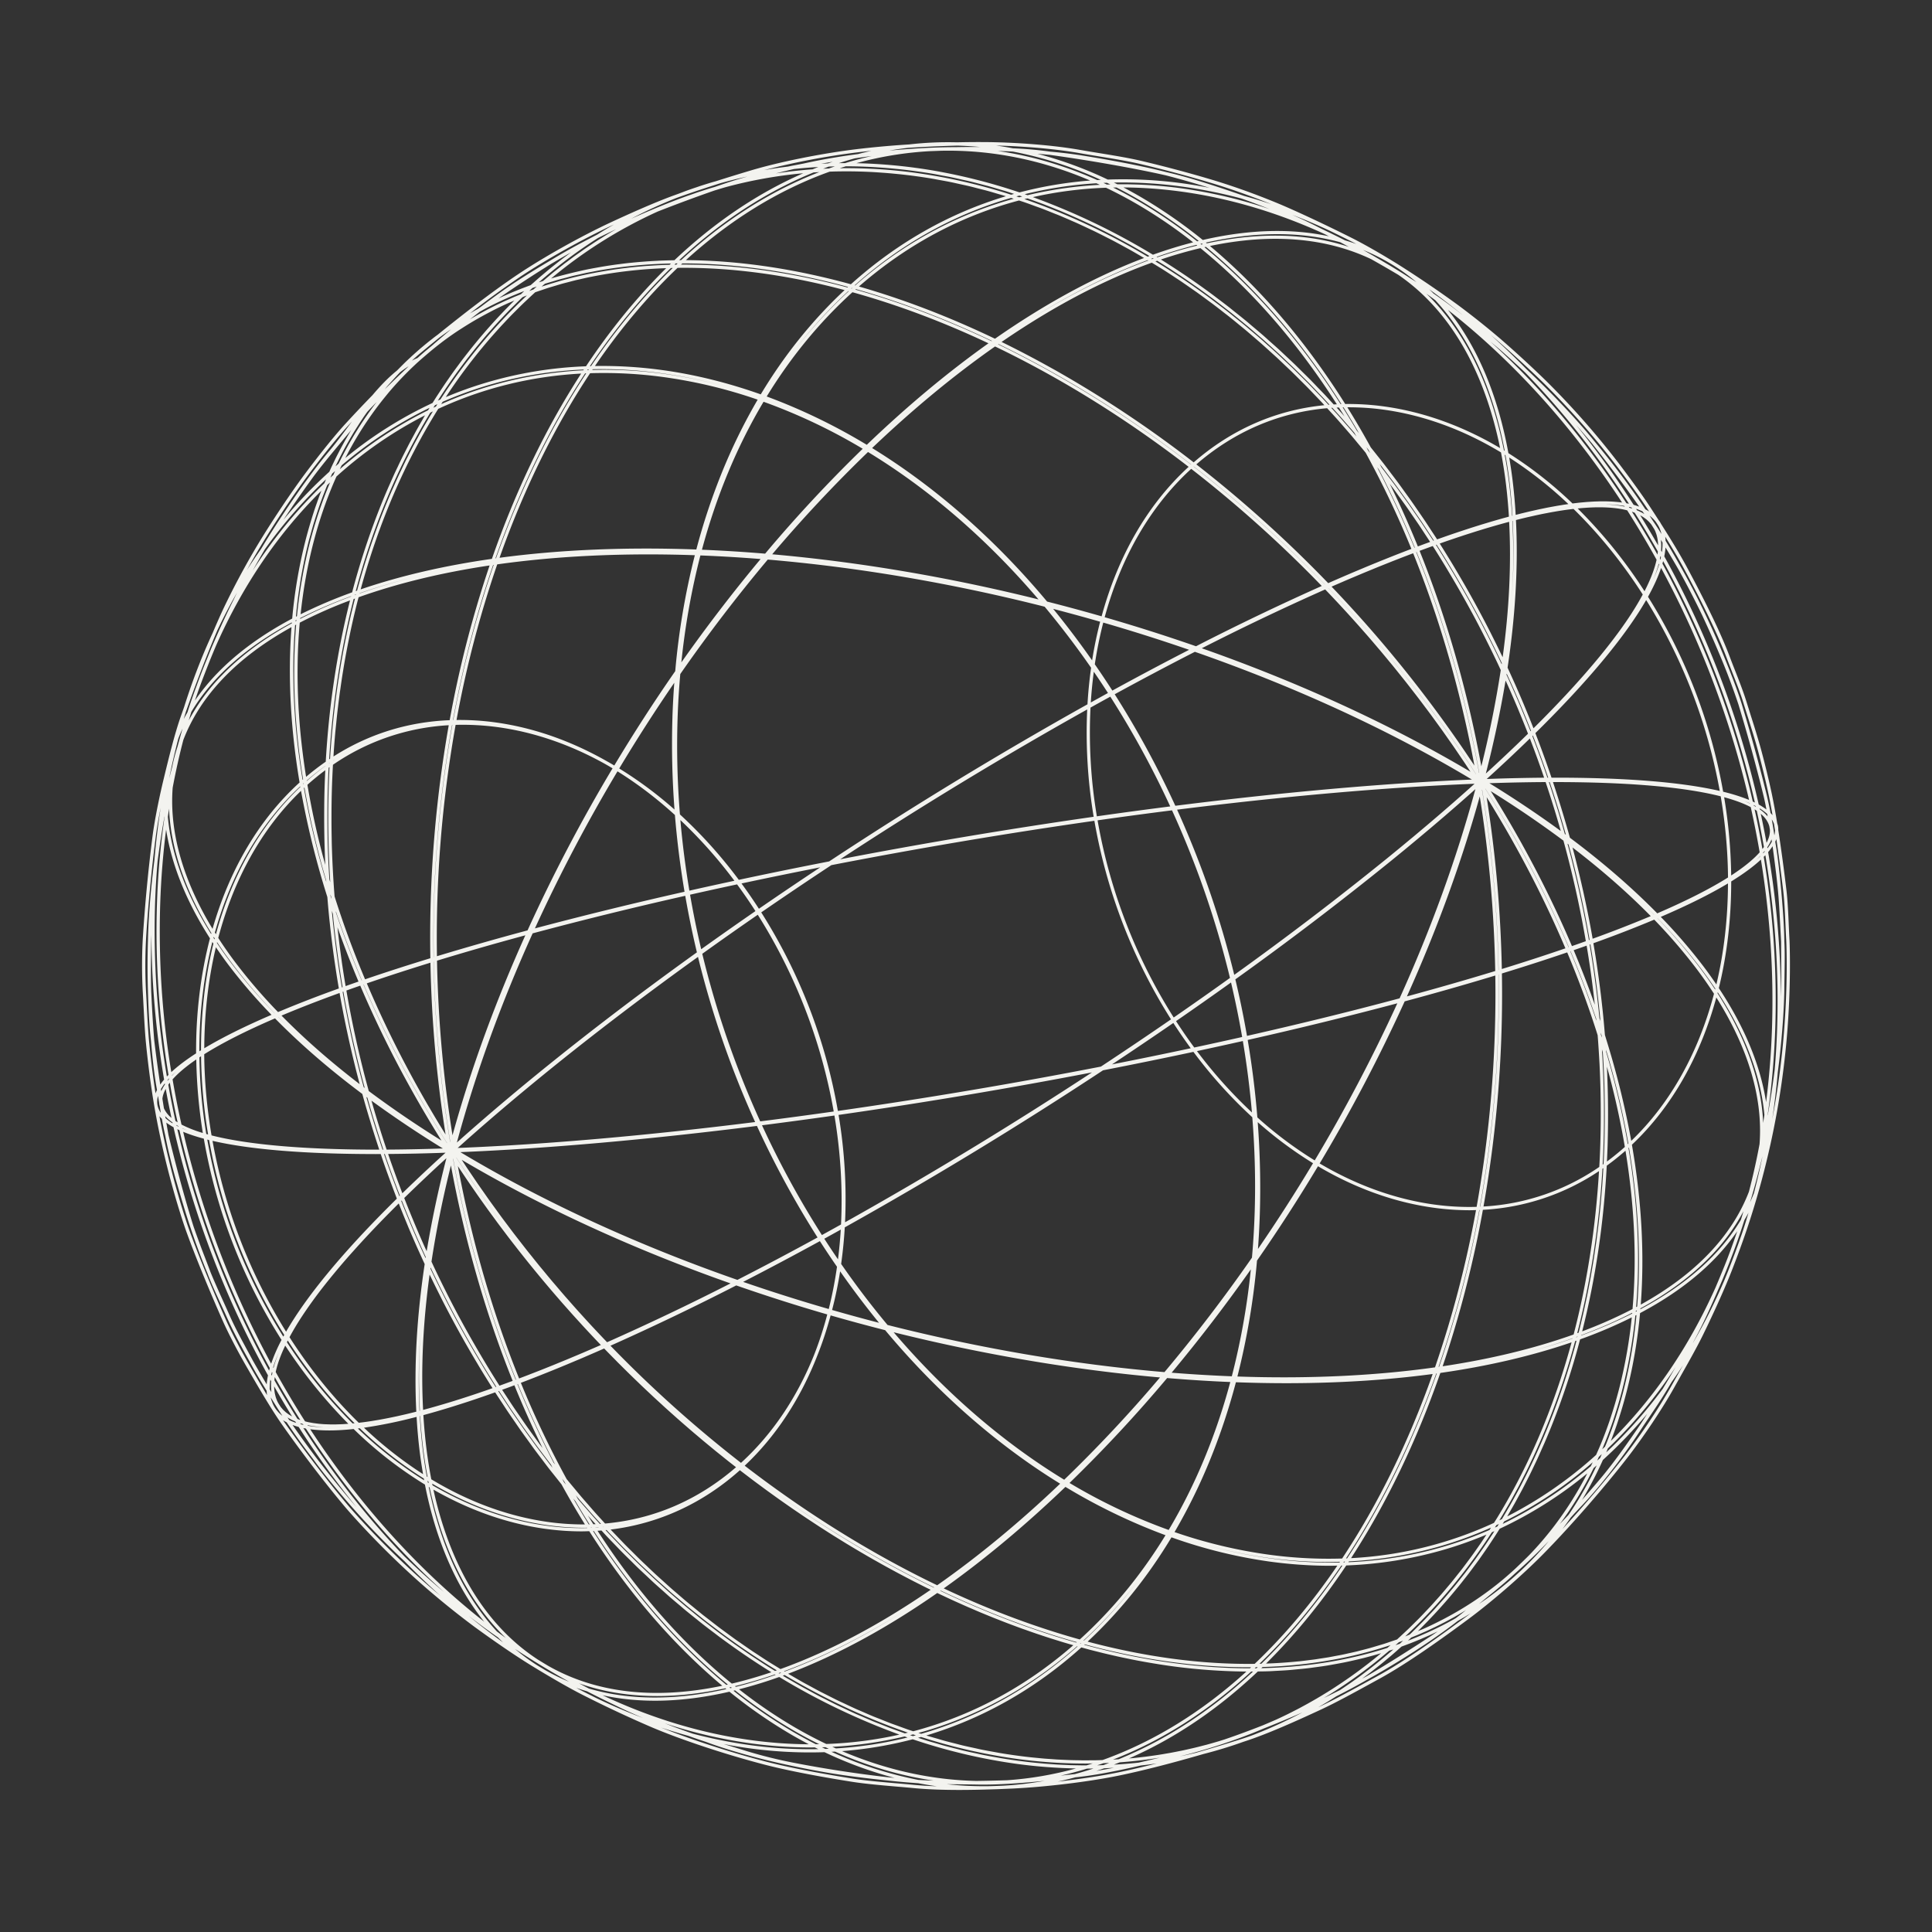 <svg xmlns="http://www.w3.org/2000/svg" width="136" height="136" fill="none"><rect width="100%" height="100%" fill="#333333" stroke="none"/><path fill="#F3F3EF" d="m124.028 83.016.019-.072a58 58 0 0 0 1.691-9.455c.383-4.036.234-7.256.232-7.287-.018-.31-.033-.651-.049-1.012-.036-.831-.078-1.774-.167-2.52a125 125 0 0 0-.575-4.242 1.5 1.5 0 0 0-.022-.292 2 2 0 0 0-.055-.19 46 46 0 0 0-.367-2.01c-.198-.947-.52-2.27-.8-3.292a65 65 0 0 0-.678-2.235l-.029-.092-.285-.91c-.21-.685-.522-1.482-.824-2.252l-.021-.054a55 55 0 0 1-.346-.896c-.396-1.056-1.245-3.014-3.04-6.343-.426-.79-1.026-1.791-1.787-2.986l-.031-.06a2 2 0 0 0-.135-.198 96 96 0 0 0-.62-.956c-.621-.947-1.51-2.148-2.146-2.99a57 57 0 0 0-5.127-5.831 76 76 0 0 0-3.226-2.971 56 56 0 0 0-3.008-2.398 77 77 0 0 0-4.033-2.745c-.93-.587-2.33-1.419-3.471-1.992-1.37-.688-3.396-1.663-4.974-2.336a51 51 0 0 0-3.904-1.454c-1.604-.519-3.948-1.16-5.97-1.634-.86-.2-1.906-.371-2.93-.538-.473-.076-.92-.15-1.326-.222-1.844-.328-4.535-.544-6.856-.55a63 63 0 0 0-1.807.018 24 24 0 0 0-3.362.148 66 66 0 0 0-3.793.345c-2.468.306-5.353.89-7.35 1.486-.628.187-1.526.46-2.491.768l-.253.07q-.439.132-.874.274l-.199.069q-.334.11-.665.229-.151.055-.302.114l-.303.114-.449.163c-1.355.501-3.077 1.275-4.284 1.835-2.108.979-4.747 2.455-6.568 3.674-1.839 1.23-3.982 2.9-5.654 4.252q-.123.09-.245.182-.074.058-.147.117-.198.152-.392.31-.074.06-.145.12-.193.159-.382.32l-.13.116-.244.217-.002.003-.136.12-.12.114q-.192.177-.38.358l-.094.094q-.195.193-.388.39-.038.034-.074.072c-.604.485-1.174 1.082-1.716 1.725a90 90 0 0 0-1.932 2.045c-1.056 1.16-2.305 2.805-2.794 3.458-1 1.34-2.335 3.337-3.321 4.97a54 54 0 0 0-2.496 4.662c-.234.506-.47 1.044-.701 1.592q-.45.968-.856 1.978a45 45 0 0 0-1.158 3.246l-.246.695c-.431 1.231-.831 2.877-1.154 4.205l-.03.126c-.273 1.121-.625 2.775-.792 4.056a113 113 0 0 0-.689 7.241 35 35 0 0 0-.003 3.686c.017.29.034.608.051.938l.004.067c.041.81.089 1.728.155 2.463.09.982.253 2.337.418 3.451.786 5.325 2.336 9.7 2.401 9.884.708 1.981 1.8 4.582 2.586 6.355.465 1.049 1.155 2.334 1.65 3.194.726 1.259 1.72 2.983 2.568 4.191 1.382 1.968 3.136 4.255 4.47 5.829.105.123 2.607 3.054 6.028 5.961a59 59 0 0 0 3.008 2.397c.544.398 2.444 1.772 4.034 2.746l.395.241q.142.088.287.173c.816.49 1.896 1.12 2.787 1.577a85 85 0 0 0 4.974 2.337c2.094.889 5.215 1.923 7.952 2.635 2.036.529 4.746.986 6.18 1.212.933.146 2.118.248 3.164.338l.021.002c.41.035.805.069 1.166.104.875.084 1.952.127 3.2.127.722 0 1.518-.016 2.364-.044q.32-.008.639-.023l.765-.033c2.33-.113 5.288-.472 7.361-.893 1.85-.376 4.041-.955 6.025-1.532a31 31 0 0 0 2.843-.869l.041-.013c1.603-.516 3.627-1.426 5.396-2.247 1.049-.487 2.324-1.187 3.45-1.804l.032-.018.631-.346c2.027-1.107 4.532-2.915 6.239-4.179 1.68-1.243 3.806-3.088 5.289-4.591 1.853-1.879 4.225-4.591 5.901-6.749 1.172-1.508 2.508-3.507 3.325-4.975l.479-.85.015-.028c.521-.921 1.111-1.966 1.532-2.823.312-.637 1.387-2.859 2.096-4.701l.186-.486q.117-.304.229-.612a57 57 0 0 0 1.644-5.168m-2.274 6.184c-.121.314-.254.64-.391.968-.654 1.533-1.391 3-2.207 4.393l.057-.114q.174-.323.331-.626c.473-.913.98-2.044 1.43-3.1q.14-.317.264-.609a52 52 0 0 0 1.402-3.745l.066-.21.095-.285q.148-.252.282-.508-.184.631-.385 1.25c-.38 1.119-.715 1.99-.944 2.586m-52.037 36.533a24 24 0 0 1-3.073-.138c.323.005.645.008.956.011.416.004.816.008 1.182.015q.2.004.411.004c1.162 0 2.623-.091 4.352-.267q-1.461.261-2.928.342-.461.02-.9.033M67.403 10.251q.805.023 1.609.098a60 60 0 0 0-1.774.01h-.005c-.942-.003-2.182.05-3.372.138-.408.028-.83.063-1.255.102q.67-.116 1.343-.194a88 88 0 0 1 3.454-.154m15.94 113.323-.232.046-.052.01c1.66-.39 3.875-1.11 5.51-1.792l.387-.162a75 75 0 0 0 2.717-1.129l-.08.043a35 35 0 0 1-1.59.784l-.278.126q-.264.118-.53.232l-.269.112q-.272.113-.545.221l-.261.1-.056.021q-.282.1-.55.188c-.969.312-2.122.664-3.335 1.011l-.214.05a32 32 0 0 1-.622.139M47.612 13.937c.967-.352 2.09-.722 3.114-1.045q.937-.262 1.892-.466c-.456.129-.893.26-1.28.387-.326.108-.67.224-1.023.346q-.045.014-.09.026-.813.242-1.61.527l-.062.02c-.678.232-2.254.83-4.132 1.669a32 32 0 0 1 3.19-1.464m61.268 94.716q-.387.455-.795.887l-.102.108q-.406.426-.832.829l-.118.112q-.425.396-.868.771l-.135.113q-.443.368-.904.716l-.15.111q-.425.314-.867.609l.515-.425c.709-.573 1.443-1.178 2.02-1.721a38 38 0 0 0 2.37-2.273l-.048.06zm-71.057 8.578a14 14 0 0 1-1.57-1.157c.59.387 1.219.786 1.869 1.181l.036.023c.624.378 1.265.752 1.906 1.107a14 14 0 0 1-1.675-.814zM19.737 99.544q-.059-.051-.113-.105-.043-.047-.084-.097-.041-.044-.08-.092a2.1 2.1 0 0 1-.268-.458q-.016-.04-.03-.081a2 2 0 0 1-.068-.194q-.014-.047-.025-.096l-.011-.055q.047.075.095.151l.289.467c.133.213.28.441.433.676q-.033-.023-.064-.048-.038-.033-.074-.068m78.154-80.985q.954.573 1.822 1.303l-.414-.259c-.304-.198-.606-.39-.896-.566l-.339-.206q-.213-.133-.431-.259a68 68 0 0 0-1.687-.98q1.01.407 1.94.965zm18.314 17.808q.073.061.141.13.024.02.046.043.072.075.136.156.015.017.028.033l.013.019.155.242q.056.096.101.197.017.041.031.083.038.094.067.192.014.048.025.098l.007.03a30 30 0 0 0-.407-.637l-.224-.332c-.068-.107-.136-.215-.202-.316l.012.009q.035.026.071.053m-60.341 87.719a33 33 0 0 1-3.32-.825c-.32-.1-.67-.207-1.034-.319l-.572-.175a31.418 31.418 0 0 0 7.102.575 28 28 0 0 0 4.937 1.811l-.505-.051a86 86 0 0 1-6.608-1.016M24.802 105.76a86 86 0 0 1-2.6-3.22l-.215-.291-.037-.05a66 66 0 0 1-1.358-1.891q.204.077.43.138l.022.032a62 62 0 0 0 4.052 5.62l-.098-.111zm96.454-59.187a48 48 0 0 1 1.12 3.02 126 126 0 0 1 1.683 6.09l.001.006.092.374c.068.283.131.596.192.92a4.4 4.4 0 0 0-.541-.35 66.3 66.3 0 0 0-6.649-17.469 5 5 0 0 0 .088-.626c.317.526.627 1.054.912 1.55a63 63 0 0 1 1.663 3.212 73 73 0 0 1 1.439 3.273M10.639 69.598c-.024-.818-.021-1.99.007-3.485l.002-.042.009-.263c.015 3.394.318 6.805.895 10.189a4 4 0 0 0-.273.352 108 108 0 0 1-.421-3.104c-.11-1.33-.172-2.606-.214-3.48zm16.954-42.78q.276-.31.563-.608.3-.237.611-.43l-.027.026-.02.02-.084.084c-.498.471-1.03.98-1.557 1.5.068-.08.133-.165.203-.246q.154-.174.311-.347m93.174 63.803-.034.076c-1.855 4.134-4.321 7.76-7.341 10.738a30 30 0 0 0 .42-1.144q.18-.535.344-1.08l.057-.19q.162-.555.307-1.12l.01-.042c.441-1.739.748-3.55.919-5.424 2.098-1.112 3.855-2.391 5.248-3.825a15 15 0 0 0 1.593-1.937c-.314.92-.623 1.765-.877 2.391-.189.467-.41 1.002-.646 1.557M97.59 116.53a32 32 0 0 1-1.437 1.149 28 28 0 0 1-1.068.778q-.206.143-.414.284l-.327.219-.022.014q-.571.285-1.139.556l.066-.039.004-.002q.377-.229.75-.468l.028-.018q.373-.24.74-.491l.027-.018q.337-.23.67-.471l.088-.062q.321-.233.638-.475l.107-.08q.313-.24.621-.489l.113-.089q.295-.241.586-.488.069-.056.137-.114l.033-.029c.097-.031.196-.058.292-.091l-.122.108zm-17.44 7.547q-.149.018-.296.033l-.243.022q-.323.03-.645.054l-.252.016-.306.017.414-.162a34 34 0 0 0 2.832-.33c-.481.114-.983.232-1.496.349zM34.467 21.568q.55-.28 1.12-.535l.098-.043q.596-.263 1.212-.501l.01-.004c-.068.063-.132.128-.2.191l-.035.034-.202.082-.248.1-.107.047q-.045.019-.089.039l-.183.08q-.137.06-.274.12-.177.081-.352.165-.145.067-.288.136-.163.08-.325.163-.152.077-.303.154-.143.076-.285.154-.166.089-.33.179-.128.072-.253.145-.176.1-.35.203h-.002q.347-.27.694-.535c.186-.102.368-.208.557-.305zm3.947-2.109q.127-.108.254-.214.084-.07.169-.137a34 34 0 0 1 3.252-2.352q.646-.323 1.278-.62l-.16.094q-.225.13-.448.263-.19.117-.378.236-.2.123-.4.25-.202.13-.4.265-.184.12-.368.244-.212.147-.422.297-.168.117-.334.235-.226.166-.45.335-.148.11-.295.22-.239.186-.474.374-.13.101-.26.204-.255.21-.508.423-.106.089-.213.178l-.028.024-.08.027c-.072.024-.146.044-.218.068l.07-.061q.205-.179.413-.353m50.928-4.75a34.3 34.3 0 0 0-6.227-1.46 31 31 0 0 0-4.46-.276l-.24-.122q2.341-.046 4.766.279a34 34 0 0 1 4.219.847c.689.244 1.344.49 1.942.731m26.013 21.176q.075.028.146.058.062.028.121.058l.13.188-.059-.037q-.035-.022-.071-.043a3 3 0 0 0-.203-.102q-.03-.016-.06-.03-.058-.025-.118-.049l-.069-.11.049.015q.068.025.134.052m-3.442 68.257q-.3.571-.625 1.121l-.049.085q-.323.541-.67 1.062l-.061.092q-.052.075-.106.15l-.607.635.131-.176.029-.039q.191-.266.376-.537l.022-.031q.18-.264.353-.535l.03-.046q.182-.284.356-.573l.013-.022q.576-.958 1.075-1.983.11-.095.219-.192c-.145.308-.291.614-.447.913zm-9.433 9.766a24 24 0 0 1-.94.508q-.543.276-1.104.528l-.117.051q-.585.26-1.193.493l-.016.007.207-.199.028-.026.242-.098.205-.083q.232-.1.461-.202l.191-.083q.223-.103.444-.209.099-.046.197-.093.227-.11.45-.227.089-.044.176-.089.222-.117.44-.238.089-.046.175-.094.212-.12.421-.243l.182-.105q.134-.082.268-.165l-.23.187-.116.093zm-81.76-13.791q-.106-.038-.206-.081-.037-.017-.073-.035l-.085-.042-.117-.179q.245.155.54.278l.065.103q-.025-.007-.05-.015-.038-.014-.074-.029m-5.885-53.772q.177-.433.371-.892c1.863-4.205 4.357-7.888 7.418-10.908l-.018.048q-.076.194-.15.39l-.061.173-.035.09-.03.091q-.063.175-.124.35-.149.435-.283.878l-.04.13-.021.073q-.03.094-.057.19-.163.554-.307 1.118l-.012.046a35 35 0 0 0-.918 5.422c-2.098 1.113-3.855 2.392-5.248 3.825a15 15 0 0 0-1.599 1.946q.046-.138.094-.274.122-.352.247-.697.334-.902.773-2m41.56-34.497.29-.025q.241-.02.482-.038.22-.014.44-.025-.206.079-.411.162-1.302.093-2.584.287.65-.163 1.28-.31zm9.075-1.205.79-.029c3.517-.072 7.04.628 10.48 2.096a28.3 28.3 0 0 0-4.975.836 40.6 40.6 0 0 0-6.122-1.548q-.629-.107-1.254-.19a37 37 0 0 0-4.103-.319 24.5 24.5 0 0 1 5.184-.846m-24.057 108.2q-.315-.164-.645-.341a15.6 15.6 0 0 0 3.293.761c.71.087 1.45.131 2.196.131 1.528 0 3.136-.188 4.805-.548l.067.056c-3.573.806-6.822.791-9.668-.034zM18.992 97.476q.01-.174.038-.358l.06.109a4 4 0 0 0-.01.48l.003.044q.007.127.023.249l-.12-.197a4 4 0 0 1 .005-.296zm98.033-58.97q-.01.173-.038.357-.03-.055-.06-.109.02-.248.01-.48l-.003-.047a3 3 0 0 0-.02-.229l.116.192q.004.136-.003.279zm7.562 19.888q.031.444-.235.934a65 65 0 0 0-.406-2.043q.486.413.606.897zm-10.296 39.471q-.143.558-.303 1.104l-.051.169q-.162.544-.344 1.079-.229.672-.487 1.32l-.015.04c-.035.088-.075.172-.111.26l-.196.182q.398-.94.738-1.931.18-.532.342-1.075l.056-.188q.163-.55.306-1.112l.01-.042a35 35 0 0 0 .881-5.064l.079-.04a35 35 0 0 1-.884 5.213zM96.7 116.801a31 31 0 0 1-.72.56q-.172.131-.347.261a34 34 0 0 1-1.466 1.022 25 25 0 0 1-.746.478l-.42.257-.334.198a38 38 0 0 1-1.213.675q-.16.084-.32.165-.232.12-.466.236l-.311.151q-.242.116-.485.228l-.114.051c-.326.141-.623.268-.88.376-.888.349-1.81.692-2.696.992q-.198.062-.395.123l-.268.078q-.285.083-.57.161l-.264.068q-.29.076-.582.147-.13.03-.26.06-.294.068-.59.132l-.261.052q-.299.061-.598.116-.13.023-.26.045-.301.053-.604.101l-.263.038q-.303.044-.607.084l-.268.031q-.304.037-.608.068l-.276.024-.034.003c3.27-1.429 6.307-3.508 9.07-6.122.276-.004.552-.006.826-.017.149-.005.295-.017.443-.024.308-.016.616-.031.92-.055.17-.013.338-.032.508-.048.279-.026.558-.051.834-.084.173-.02.344-.046.516-.069q.406-.052.806-.115.253-.042.504-.089.4-.07.794-.149.244-.05.486-.106.397-.088.788-.184.235-.06.469-.124.39-.103.775-.218l.007-.002-.155.13zm-57.745-97.33a33 33 0 0 1 7.337-4.578c1.31-.514 2.714-1.035 3.982-1.476q.368-.114.747-.226a32 32 0 0 1 5.495-.992l.029-.003c-3.271 1.43-6.308 3.508-9.07 6.122l-.228.005q-.42.01-.835.026l-.241.014q-.828.043-1.638.123c-.09.01-.18.016-.27.026q-.347.039-.69.085-.238.029-.474.064a31 31 0 0 0-1.152.19q-.305.054-.607.114-.278.058-.555.122-.44.099-.874.209-.34.085-.677.178-.223.064-.442.131l.064-.054zm75.884 16.25q.026.04.051.08l-.086-.028-.04-.013-.064-.016-.023-.037-.021-.03.063.014zm.655.572q.103.056.197.12l.04.029q.088.06.17.126l.046.043q.073.062.139.13.025.027.049.055.057.06.109.126l.195.31c.026.05.054.099.076.15q.017.041.031.082.037.094.067.192l.025.096a3 3 0 0 1 .056.297q.015.114.021.23.004.041.004.083v.028a66 66 0 0 0-1.263-2.12l.003.002zm8.675 23.328a4 4 0 0 1-.107.145 64 64 0 0 0-.55-2.793q.08.049.154.1.277 1.271.503 2.548m-.3.377q-.687.772-2.005 1.628a36 36 0 0 0-.496-5.507c.752.205 1.379.437 1.873.698q.354 1.585.628 3.18m.247 19.053c-.122-2.91-1.213-6.013-3.216-9.137l.017-.063c1.923 2.944 3.033 5.867 3.284 8.626q-.041.288-.085.574m-1.004 4.841c-1.208 3.14-3.781 5.823-7.613 7.944.269-3.556.06-7.33-.623-11.254 2.849-2.687 4.834-6.284 5.942-10.366 2.247 3.565 3.292 7.09 3.043 10.318a48 48 0 0 1-.749 3.358m-18.229 28.022-.13.097a24 24 0 0 1-2.092 1.383l-.139.081a25 25 0 0 1-1.052.575l-.125.063q-.551.281-1.121.537l-.089.038c-.106.047-.218.089-.326.135q.154-.151.305-.305.186-.187.371-.377l.404-.425a34 34 0 0 0 .753-.828 36 36 0 0 0 .732-.854q.178-.213.354-.429.18-.224.356-.45.175-.22.345-.444.174-.229.344-.461.17-.227.336-.457.167-.235.332-.473.163-.233.324-.47.161-.24.321-.486.158-.238.312-.48l.17-.27a28.9 28.9 0 0 0 6.164-3.895q-.03.061-.06.122-.019.035-.036.071-.3.57-.625 1.119-.022.04-.045.077-.323.543-.67 1.064l-.055.082q-.347.515-.716 1.008l-.064.086q-.369.487-.759.951l-.076.09q-.39.459-.801.895l-.089.094c-.168.176-.344.345-.518.516q-.285.278-.546.525a24 24 0 0 1-.873.77q-.447.374-.916.725m-34.632 11.814q-.593-.102-1.184-.221-.177-.04-.355-.079-.467-.097-.933-.206c-.164-.039-.326-.085-.49-.126q-.397-.097-.793-.203c-.197-.053-.392-.114-.589-.171-.23-.066-.46-.129-.689-.2-.197-.061-.394-.128-.591-.192q.105-.028.208-.058a39.6 39.6 0 0 0 6.77 1.547c1.606.216 3.218.325 4.792.325h.006c.172 0 .343-.006.514-.009q-.22.071-.44.138-.105.001-.209.001l-.3-.006q-.305-.004-.61-.012-.165-.007-.327-.015a39 39 0 0 1-.59-.027q-.181-.011-.362-.026-.28-.018-.56-.04-.216-.02-.43-.041-.249-.022-.499-.049-.415-.045-.832-.101l-.1-.012a38 38 0 0 1-1.298-.197zm-50.78-25.212a2 2 0 0 1-.067-.191l-.025-.098a2.7 2.7 0 0 1-.077-.525l-.004-.085v-.026a66 66 0 0 0 1.263 2.118q-.052-.03-.102-.06-.067-.04-.132-.08-.044-.032-.087-.065-.063-.044-.123-.092-.038-.033-.073-.068-.059-.05-.113-.104-.038-.04-.072-.083c-.03-.035-.063-.068-.09-.105q-.01-.014-.02-.028l-.145-.226a2 2 0 0 1-.102-.2q-.016-.041-.031-.082m38.871-86.789.43-.014q-.19.065-.38.131l-.052.018-.395.016c.133-.05.264-.103.397-.15m2.433.002q.506.018 1.015.052l.312.022q.418.03.837.071l.308.03a38 38 0 0 1 2.407.328c.22.037.438.081.657.122.212.04.424.076.635.119.266.054.532.116.797.176.164.037.328.07.49.109.297.07.593.15.89.227q.196.05.393.1.479.134.955.278c.108.032.215.06.322.093.198.061.394.129.592.193l-.207.058a39.5 39.5 0 0 0-6.766-1.545 36 36 0 0 0-5.3-.32q.215-.07.428-.135h.091q.525 0 1.052.018.046.001.092.004m37.73 103.989q-.136.047-.272.092l.084-.074q.075-.065.148-.13.152-.056.303-.114-.115.108-.23.215zm-76.066-15.267q-.151-.01-.296-.024l-.091-.011a8 8 0 0 1-.28-.036l-.083-.014-.014-.003-.028-.042q.52.11 1.142.147-.128-.004-.253-.01zm-3.078-4.594c.078-.216.172-.44.273-.668q-.244.585-.381 1.111l-.025-.044q.057-.19.128-.386zm9.941-70.26q.246-.224.5-.443l.35-.299.271-.227q.303-.248.615-.487.075-.06.152-.117l.078-.058q.457-.339.933-.656.15-.098.3-.193a24 24 0 0 1 1.85-1.08q.165-.089.33-.175.533-.27 1.083-.518.136-.059.276-.118l.167-.07-.3.3a40 40 0 0 0-1.147 1.205 36 36 0 0 0-.746.844 40 40 0 0 0-1.086 1.325l-.34.436q-.176.235-.35.471-.165.223-.328.447-.172.24-.341.486-.16.226-.315.456-.167.25-.332.502-.152.23-.302.464l-.172.274a28.8 28.8 0 0 0-6.14 3.875 25 25 0 0 1 1.758-2.924l.061-.086a24 24 0 0 1 1.008-1.325q.158-.196.321-.389a23 23 0 0 1 1.587-1.675zm84.177 9.925q.066.004.131.01.134.009.262.02l.127.016q.124.014.244.031.05.008.098.018l.032.048a6 6 0 0 0-.278-.053l-.017-.003a8 8 0 0 0-.374-.052h-.002a10 10 0 0 0-.717-.05h.079q.068.001.136.004.142.004.279.01m1.477.528q.061.023.119.047a65 65 0 0 1 1.626 2.723q-.009.11-.024.224a66 66 0 0 0-1.802-3.021l.05.015q.015.007.031.012m1.699 4.078a10 10 0 0 1-.274.666 8 8 0 0 0 .383-1.113l.025.043a8 8 0 0 1-.126.382zm-2.659 57.553q-.141.55-.299 1.09l-.052.173q-.162.54-.341 1.069-.228.668-.484 1.313l-.015.038c-.142.358-.295.706-.45 1.053a29 29 0 0 1-6.257 4.329q.108-.186.216-.375.142-.243.282-.49.152-.272.3-.548.133-.243.265-.489.15-.29.299-.583.123-.238.242-.477.155-.316.305-.636.108-.222.213-.448.166-.362.327-.731.085-.188.169-.377.241-.56.472-1.131a52 52 0 0 0 2.04-6.177l.008-.003a33 33 0 0 0 3.63-1.546 34.6 34.6 0 0 1-.846 4.851zm-16.427 18.352c-2.768.875-5.715 1.329-8.781 1.396l.087-.082a32.7 32.7 0 0 0 5.86-.687 29 29 0 0 0 2.435-.627l.173-.055c.182-.057.366-.112.547-.173l-.123.108-.104.089-.067.023zm-34.887 5.62q-.37-.143-.74-.293c-.172-.068-.345-.133-.517-.205-.252-.104-.503-.215-.755-.325-.165-.071-.33-.139-.495-.213q-.39-.177-.78-.364-.23-.106-.46-.215c-.267-.129-.532-.266-.798-.401-.144-.073-.29-.143-.434-.219-.269-.139-.536-.286-.803-.432q-.21-.112-.42-.227c-.267-.149-.533-.306-.8-.461-.137-.08-.275-.156-.411-.237q-.083-.051-.166-.102l.128-.048c2.824 1.679 5.737 3.04 8.678 4.055l-.214.052q-.222-.079-.442-.16-.286-.1-.57-.205m42.298-13.536a42 42 0 0 1-.551.827l-.105.147q-.272.396-.554.783-.076.102-.154.205-.26.355-.527.703-.094.119-.188.236-.255.326-.516.647-.124.149-.25.296-.235.285-.477.564-.151.17-.305.34-.22.249-.443.495-.183.195-.369.387-.2.213-.402.422-.215.216-.432.428-.18.18-.36.357l-.119.11c-.103.041-.202.087-.306.127l-.006.002.194-.186a38 38 0 0 0 1.177-1.165q.196-.203.389-.409.19-.201.374-.404.19-.209.377-.421a38 38 0 0 0 1.083-1.281q.178-.22.353-.444.173-.22.344-.443.172-.227.342-.458.168-.225.332-.454.168-.233.331-.471.163-.23.321-.465.163-.24.321-.486.082-.121.162-.244l.178-.079q-.064.103-.129.206zm-27.366 15.779q-.248.01-.495.016-.158.002-.317.002-.29.004-.583.003l-.339-.006q-.282-.003-.566-.012-.186-.007-.373-.016-.27-.011-.538-.025-.209-.014-.416-.03a29 29 0 0 1-.502-.036q-.251-.022-.502-.048-.21-.019-.42-.041a37.738 37.738 0 0 1-2.217-.308q-.138-.026-.274-.051c-.337-.06-.674-.12-1.01-.189-.15-.03-.298-.066-.447-.099-.278-.06-.556-.118-.834-.184-.18-.043-.36-.092-.54-.138-.245-.062-.49-.121-.735-.188-.197-.054-.393-.115-.59-.172q-.34-.095-.68-.197l-.03-.01c4.002-1.201 7.672-3.285 10.91-6.196l.004-.002.136.037q.251.07.501.137.264.067.527.132.213.055.425.107.3.072.598.139l.352.081q.345.076.69.146l.258.054a40 40 0 0 0 .946.18q.425.076.85.144l.091.016a41.6 41.6 0 0 0 6.243.525c-3.063 2.786-6.456 4.914-10.123 6.229M20.958 99.889l-.017-.006a65 65 0 0 1-1.624-2.722q.008-.11.023-.225a65 65 0 0 0 1.801 3.021l-.045-.014q-.07-.026-.138-.054m17.395-79.911.057-.02q.26-.079.521-.155c.146-.043.29-.09.437-.13.168-.047.338-.088.507-.132.155-.04.309-.084.465-.121.15-.037.303-.068.454-.102q.265-.062.532-.12.161-.03.324-.06c.225-.044.449-.09.675-.128l.126-.02a33.4 33.4 0 0 1 4.778-.44l-.096.091q-.232.006-.46.014-.505.021-1.005.056-.09.006-.179.011-.59.046-1.175.111l-.329.04a32 32 0 0 0-2.063.32l-.32.061a30 30 0 0 0-1.062.233l-.064.014q-.561.136-1.113.293-.149.044-.298.09-.393.115-.782.242-.08.024-.16.05l.07-.061q.08-.07.16-.137m20.816-7.913a34 34 0 0 1 2.677.073l.273.02q.432.03.864.073l.29.028a37 37 0 0 1 2.397.326c.136.023.272.052.409.076.292.053.584.104.875.164.19.039.381.084.572.126.236.052.472.1.708.157.222.053.443.113.665.17.203.052.407.1.61.156.256.07.511.148.767.223.167.049.334.094.501.146l.033.01c-4.002 1.201-7.671 3.285-10.91 6.195l-.003.002c-3.948-1.086-7.852-1.673-11.617-1.698 3.063-2.786 6.456-4.914 10.124-6.229h.002q.224-.008.45-.014zm14.16 2.26q.516.197 1.03.407l.226.09q.526.219 1.05.452.1.043.199.086.514.232 1.024.477.108.051.218.102.51.248 1.018.512.106.053.213.107.505.265 1.008.543.107.058.214.116.494.277.986.568l.226.13.171.106-.127.047a47 47 0 0 0-8.674-4.053l.214-.051q.37.13.739.266.133.047.265.095M54.486 117.58q-.21-.127-.419-.258c-.26-.164-.516-.335-.774-.504q-.207-.134-.415-.272-.38-.258-.759-.524-.21-.145-.419-.29-.368-.266-.736-.539-.215-.155-.428-.314-.356-.27-.71-.547-.221-.17-.442-.343c-.229-.182-.455-.37-.683-.556q-.228-.184-.454-.371-.33-.278-.657-.562-.234-.199-.466-.401-.317-.282-.632-.57-.238-.213-.475-.429c-.205-.189-.407-.384-.61-.577-.16-.153-.322-.303-.481-.458q-.291-.285-.58-.576c-.165-.165-.332-.327-.496-.494q-.275-.284-.549-.573-.255-.264-.508-.532l-.164-.179.07-.008.159.172c.156.167.316.328.473.492q.298.314.598.621.242.243.488.482.3.3.603.596c.17.163.341.32.512.481q.299.284.599.563c.175.16.353.315.53.473.2.179.399.361.601.537.18.157.363.308.545.462.202.171.402.345.605.513.2.166.403.325.605.487.188.151.375.305.564.454.256.2.515.393.773.589.139.104.276.213.416.316q.6.444 1.207.871 1.337.933 2.706 1.769l-.125.043zM31.61 27.006q.315-.457.638-.902l.064-.085q.304-.416.618-.823l.1-.125q.298-.384.604-.759l.139-.164q.29-.35.588-.695c.063-.073.13-.143.193-.216q.275-.313.556-.619.12-.127.24-.253.263-.282.53-.556c.105-.108.214-.211.32-.317q.234-.236.473-.467.057-.055.116-.108l.142-.06.161-.06-.185.177a41 41 0 0 0-1.176 1.163 38 38 0 0 0-2.58 2.963q-.17.218-.34.439-.173.229-.345.462-.165.223-.33.45-.168.236-.334.476-.16.228-.317.46-.164.244-.325.492-.08.119-.158.239l-.179.08q.374-.59.767-1.163zm81.643 47.567q.203.71.386 1.414l.008.032q.589 2.266.977 4.487l-.037.035a56 56 0 0 0-1.032-4.73 67 67 0 0 0-.354-1.29l-.113-.39q-.014-.046-.028-.094l-.008-.13V73.9c.054.182.112.365.164.547zM110.79 95.06q-.145.521-.299 1.035-.026.087-.054.17-.154.509-.317 1.01-.014.04-.027.08-.18.544-.37 1.081l-.023.063q-.193.544-.397 1.08l-.025.062q-.205.534-.421 1.061l-.015.035q-.222.538-.455 1.068l-.019.043q-.232.525-.475 1.041l-.007.014q-.25.53-.511 1.049l-.02.037q-.255.507-.522 1.005l-.028.049a43 43 0 0 1-.538.971l-.058.098q-.238.414-.484.821l-.183.089q.115-.185.227-.372.155-.26.305-.523.141-.24.279-.484.152-.272.299-.548.133-.24.262-.483.15-.288.297-.579.121-.236.241-.475.153-.313.302-.63.108-.222.213-.447.166-.36.325-.725.084-.187.167-.375.24-.557.469-1.124a52 52 0 0 0 1.953-5.852l.095-.033q-.069.265-.139.526zm-13.372 20.658c-.18.057-.36.108-.541.162q-.204.062-.41.122-.3.082-.604.158c-.12.03-.239.064-.36.093q-.306.072-.615.138-.18.042-.363.081c-.193.04-.389.074-.584.111q-.203.04-.407.077-.26.042-.52.08c-.161.025-.322.053-.484.075-.132.019-.266.032-.399.049q-.307.04-.617.076l-.197.017q-1.086.109-2.196.147c2.046-2.02 3.934-4.338 5.647-6.907a28.5 28.5 0 0 0 7.019-1.149q1.455-.434 2.85-1.022-.217.333-.439.66-.041.056-.081.114-.282.409-.574.81-.073.1-.148.198-.26.355-.528.704-.101.128-.204.255-.245.314-.496.623-.127.152-.256.303-.23.278-.466.551-.15.17-.303.338-.219.248-.441.491-.177.189-.356.375-.203.217-.41.43-.208.21-.421.418-.182.182-.366.361-.249.236-.5.467-.151.141-.303.281c-.144.052-.29.098-.435.147q-.245.086-.492.166m-34.15 5.795c-.183-.067-.368-.13-.552-.199-.245-.093-.49-.193-.734-.29-.172-.069-.344-.133-.515-.204-.252-.104-.502-.215-.753-.324-.163-.071-.326-.138-.489-.211q-.385-.176-.769-.359c-.155-.073-.31-.142-.464-.217-.257-.124-.513-.256-.769-.386q-.228-.114-.456-.229-.385-.204-.769-.415c-.148-.081-.297-.158-.445-.241-.258-.144-.515-.295-.772-.444q-.15-.087-.302-.175c3.47-1.311 6.998-3.242 10.498-5.684l.246.119.173.08q.392.186.784.365l.179.08q.39.176.78.348l.184.078q.387.168.774.331l.206.084q.375.156.754.307l.212.083q.374.148.747.29l.236.088q.361.136.722.267l.285.099q.338.121.674.236l.324.108q.317.107.634.209.18.057.36.113.3.094.597.185l.398.117.309.09c-3.377 2.944-7.174 4.975-11.27 6.057q-.155-.051-.312-.102c-.235-.081-.47-.169-.704-.254m-40.433-21.259q-.133-.008-.262-.02-.066-.005-.13-.011a6 6 0 0 1-.236-.029q-.068-.008-.135-.017-.106-.017-.209-.037-.07-.011-.139-.025-.094-.02-.184-.044l-.066-.015a65 65 0 0 1-2.067-3.475q.047-.222.116-.457l.004-.012a8 8 0 0 1 .144-.434q.166-.458.406-.957a35 35 0 0 0 4.443 5.505l-.267.018-.108.007q-.177.009-.347.013l-.11.004q-.164.002-.322.001h-.116q-.148-.004-.292-.01zm59.107-81.6q.469.298.933.609.128.083.257.167.454.307.906.627l.272.188q.437.314.873.638.146.106.291.214.422.32.839.648.157.12.313.242.404.323.804.654.166.135.333.273.388.325.771.66.177.15.352.302.37.328.736.664.187.166.372.336.352.328.701.664.196.184.39.37.336.33.67.666c.135.135.271.267.405.404q.32.328.636.663.211.219.422.442.183.2.367.401l-.07.008c-.119-.128-.235-.259-.354-.385-.198-.212-.4-.417-.6-.625q-.236-.245-.47-.488c-.207-.209-.417-.412-.625-.617-.156-.153-.31-.31-.467-.461q-.328-.313-.66-.62-.225-.213-.451-.425-.35-.317-.703-.627-.213-.192-.429-.383-.376-.326-.757-.642c-.131-.11-.26-.224-.393-.333q-.39-.32-.783-.63-.193-.157-.388-.312c-.285-.224-.575-.44-.864-.659q-.161-.123-.324-.247-.6-.444-1.208-.87a52 52 0 0 0-2.706-1.77l.126-.043.24.147q.121.074.243.15m26.223 33.809q.146.387.289.777l.174.486a82 82 0 0 1 .354 1.018h-.054a81 81 0 0 0-.413-1.19l-.06-.162q-.264-.735-.544-1.463l-.043-.115.037-.035.068.174zm1.312 3.785q.16.503.311 1.005l.082.273a86 86 0 0 1 .356 1.232l-.074-.054a81 81 0 0 0-.376-1.3l-.137-.45a75 75 0 0 0-.419-1.325l-.13-.4q-.028-.087-.057-.175h.053q.14.418.277.838zm2.786 12.229q.076.537.144 1.075.026.215.051.43.053.44.101.88l.054.527.046.492-.071-.21q-.024-.26-.05-.517l-.023-.209q-.074-.689-.16-1.378l-.057-.429q-.08-.61-.171-1.22l-.06-.395a74 74 0 0 0-.167-1.03l.051-.02q.151.886.28 1.774zM41.448 107.31a57 57 0 0 1-1.095-1.823l.152.182q.49.835.998 1.64zm31.445-92.79c.135.049.27.094.404.145.294.111.587.23.88.348.123.05.246.095.37.146q.46.192.917.395c.108.047.216.091.323.14q.465.21.926.431c.102.049.205.094.307.144.311.15.621.309.93.467q.147.073.294.148.467.245.933.503.14.075.28.152c.308.171.614.35.92.529l.16.092c-3.47 1.311-6.997 3.243-10.497 5.685-3.185-1.527-6.394-2.763-9.578-3.677 3.376-2.943 7.174-4.974 11.272-6.055q.153.05.307.1c.285.097.568.202.852.306m8.268 3.652.045.028-.108.037-.021.007-.041-.025zm16.613 15.341c.15.198.3.393.448.593.168.227.332.459.498.688.147.205.296.407.442.614q.245.35.487.706c.144.209.289.415.43.626q.242.362.481.73.19.287.378.578l-.045.016q-.204-.312-.409-.621-.203-.312-.407-.62-.249-.367-.501-.73-.21-.308-.423-.614-.252-.354-.507-.703c-.147-.203-.291-.407-.44-.608-.17-.23-.343-.454-.515-.681q-.224-.301-.45-.596-.059-.115-.116-.227l.137.172q.257.336.512.677M54.156 117.01q-.38-.243-.758-.494-.212-.138-.425-.277-.37-.252-.74-.512c-.142-.1-.287-.196-.43-.298-.24-.172-.48-.35-.72-.526-.145-.108-.292-.212-.437-.321q-.349-.266-.695-.537-.225-.172-.45-.347c-.224-.179-.447-.364-.671-.547-.152-.125-.306-.247-.458-.374-.22-.184-.438-.374-.656-.562-.153-.132-.307-.261-.459-.395q-.318-.282-.635-.572-.233-.209-.465-.42-.306-.287-.61-.579c-.159-.15-.318-.297-.474-.45-.198-.191-.393-.389-.589-.584-.16-.16-.32-.316-.48-.478q-.283-.293-.564-.589c-.152-.16-.305-.316-.456-.478 3.364-.41 6.476-1.831 9.099-4.177l.1.078q.21.161.422.321.243.186.485.368.196.146.393.291.26.193.52.384l.368.265q.274.198.549.394l.346.242q.288.202.576.401l.32.217q.303.208.608.412l.288.19q.32.212.643.423l.272.173q.33.214.663.423l.254.157q.342.214.685.424l.228.137q.357.216.715.427l.209.122q.367.215.735.426l.204.114q.372.21.745.417l.173.094q.389.213.777.42l.166.087q.393.208.787.411l.165.083q.394.201.789.397l.166.08.08.038c-3.53 2.426-7.086 4.327-10.575 5.582l-.36-.221q-.212-.129-.423-.26M32.488 26.35q.327-.447.664-.884l.054-.068q.318-.41.646-.81l.078-.093q.318-.386.644-.761l.115-.129q.311-.354.63-.7.079-.086.158-.168.3-.324.608-.638.097-.097.195-.193.293-.297.593-.586.126-.118.253-.237.27-.256.546-.507c.175-.063.353-.12.53-.18q.197-.067.395-.133.262-.08.524-.157c.143-.042.285-.087.429-.127.152-.043.306-.08.459-.12q.252-.067.508-.132.166-.039.334-.075.322-.076.647-.145l.153-.029c1.697-.34 3.45-.538 5.244-.601-2.045 2.02-3.933 4.338-5.646 6.907a28.4 28.4 0 0 0-7.02 1.149q-1.455.433-2.85 1.021.531-.81 1.096-1.586zm61.334 2.395q.219.237.435.477.291.33.58.665.221.252.441.507l.062.074.148.26q-.122-.148-.246-.295-.274-.319-.552-.632c-.16-.183-.317-.368-.478-.547q-.249-.276-.5-.545l.074-.004zm13.218 7.78q.23-.056.456-.11l.165-.037.458-.103.142-.03q.233-.05.46-.095l.123-.023q.232-.046.458-.086l.107-.018q.23-.041.454-.076l.092-.014q.228-.035.448-.064l.075-.01.286-.034c1.777 1.737 3.419 3.756 4.875 6.024q-.364.679-.847 1.422l-.002.002q-.175.268-.365.544l-.017.024q-.19.275-.396.56l-.006.007q-.622.856-1.379 1.78l-.149.18a53 53 0 0 1-.561.664q-.143.167-.291.338l-.272.309-.257.288-.321.357-.21.229-.389.422-.022.022a80 80 0 0 1-1.652 1.715l-.159.16-.396.394-.045-.112a81 81 0 0 0-.514-1.27q-.06-.145-.12-.29a75 75 0 0 0-.685-1.581l-.115-.254q-.171-.38-.346-.76c.556-3.696.753-7.168.59-10.391l.141-.036zm6.322 39.462a56 56 0 0 1 1.016 4.75q-.614.548-1.26 1.027.027-.542.046-1.089.023-.775.03-1.554.002-.215.002-.43.002-.582-.005-1.163l-.008-.466q-.012-.6-.035-1.2-.006-.193-.014-.388l-.017-.387c.077.279.156.558.229.837zm-.572 7.4q-.032.41-.068.82-.02.26-.044.519-.048.504-.104 1.002l-.034.322q-.05.422-.106.84-.029.236-.059.47-.053.368-.108.734-.04.282-.083.562-.05.303-.103.605-.057.34-.115.676-.045.238-.091.474-.073.397-.153.79-.042.198-.085.397-.09.427-.184.852l-.07.292a55 55 0 0 1-.225.94l-.034.129-.098.036c.948-3.668 1.543-7.537 1.775-11.572l.062-.045q-.03.56-.07 1.117zm-1.84 10.75.005-.019.008-.002.089-.034-.006.023zm-4.928 11.639q-.285.5-.584.99l-.036.057q-.116.19-.236.377a27.3 27.3 0 0 1-10.06 2.483c2.503-3.854 4.616-8.25 6.284-13.037 3.363-.48 6.449-1.2 9.238-2.155-1.109 4.084-2.653 7.871-4.604 11.283zm-67.716-3.225q-.26-.34-.518-.686-.215-.295-.429-.593-.257-.353-.51-.708c-.142-.201-.28-.407-.42-.61q-.251-.359-.498-.724-.207-.31-.411-.625-.223-.335-.442-.674l.046-.016q.163.25.327.497c.164.25.326.503.492.75.137.204.277.402.415.603.17.247.338.497.51.741q.206.288.413.573.264.37.532.737.208.278.417.552c.183.242.365.487.55.726l.002.003q.058.113.115.225l-.148-.186q-.222-.291-.443-.585m-10.461-19.05a76 76 0 0 1-.28-.755l-.179-.498a78 78 0 0 1-.286-.817l-.066-.195h.054q.202.6.415 1.194l.053.145q.268.746.552 1.484l.04.108-.036.036-.065-.166q-.103-.267-.202-.535m-1.306-3.769a77 77 0 0 1-.311-1.005l-.081-.27a76 76 0 0 1-.324-1.118l-.034-.119.075.054q.183.654.377 1.303.066.225.137.449.203.667.42 1.33.063.197.128.394.028.089.057.176h-.053a79 79 0 0 1-.39-1.194m-5.767-35.724.074-.04c-.29 3.444-.128 7.097.488 10.897l-.034.03a51 51 0 0 1-.458-3.515l-.01-.11a48 48 0 0 1-.085-1.114l-.021-.312a45 45 0 0 1-.052-1.11q-.009-.231-.013-.462-.009-.36-.012-.718l-.003-.33q0-1.604.12-3.142zm61.084-25.041q.442.282.88.574.15.098.301.197.43.291.857.592.157.108.313.217.417.299.83.607.165.12.328.24.403.305.802.62.172.13.342.264.386.309.77.627.18.145.36.294c.247.207.492.42.737.631q.19.163.379.326.356.317.709.639.195.176.391.353c.227.21.452.427.677.642.136.13.273.256.408.387q.323.317.644.64.213.21.424.423.308.317.614.64.219.228.437.457.084.092.168.185c-3.398.335-6.523 1.694-9.2 4.025a81 81 0 0 0-9.384-6.284l-.114-.066q-.264-.15-.53-.296a77 77 0 0 0-.935-.514 72 72 0 0 0-.898-.476l-.1-.053q-.78-.405-1.562-.788c3.53-2.425 7.085-4.326 10.574-5.58q.242.146.483.296.148.09.295.18m26.056 33.595q.145.384.285.77.088.242.174.485.146.409.287.82l.037.108q-1.922.015-4.04.09l.251-.229q.224-.204.445-.407l.416-.386q.225-.207.444-.413.246-.23.486-.46l.335-.318q.297-.284.584-.565l.076-.073.027.068zm1.187 3.4.116.363q.157.495.307.99l.083.279q.134.45.262.902a77 77 0 0 0-5.025-3.363q2.078-.07 3.957-.08l.005.015q.15.447.295.895m2.886 12.53a74 74 0 0 1 .192 1.483q.045.375.086.752-.119-.336-.242-.672l-.06-.168q-.26-.705-.538-1.412l-.059-.148a72 72 0 0 0-.54-1.327l-.048-.115q.46-.159.911-.319.142.835.263 1.672zm-35.922 47.217-.034-.009.034-.029.032.009zm-34.809-9.53q-.263-.298-.522-.6l-.05-.06q-.074-.129-.148-.259.122.146.243.291c.148.173.298.341.447.512.195.223.387.448.584.667q.227.25.456.498l.04.044-.074.003q-.239-.26-.477-.523-.25-.285-.499-.573m-17.5-38.672q-.077-.54-.145-1.081-.026-.213-.05-.425-.054-.442-.102-.886-.028-.262-.054-.527l-.045-.474.073.22.046.488.023.2q.074.696.162 1.391.026.21.055.419.08.616.173 1.233l.058.384q.08.52.169 1.04l-.052.018q-.151-.886-.28-1.774-.015-.113-.032-.226m74.749-32.533c.154.215.31.427.464.644q.229.327.454.659.23.33.457.665.224.336.445.676.174.263.347.529l-.047.017q-.288.104-.58.213l-.235.088a68 68 0 0 0-1.977-4.407q.101.132.201.266.237.323.47.65m14.43 45.694q-.02.639-.054 1.27-.03.022-.06.042a63 63 0 0 0 .091-2.926l.001-.431q.002-.575-.005-1.15l-.008-.465a68 68 0 0 0-.034-1.192q-.006-.191-.014-.383a69 69 0 0 0-.083-1.564l.059.196q.018.255.033.51.012.195.022.392.044.872.065 1.743l.006.312q.014.73.014 1.46l-.001.455q-.005.87-.032 1.731M28.685 99.525l-.123.03-.52.118-.102.023q-.255.055-.504.105l-.1.02q-.248.05-.49.094l-.092.017a25 25 0 0 1-.476.08l-.087.015q-.232.036-.458.067l-.084.012q-.2.026-.395.048c-1.777-1.736-3.42-3.756-4.875-6.024q.36-.674.841-1.412l.015-.023q.168-.255.35-.52l.031-.045q.182-.263.377-.532l.024-.034q.42-.58.905-1.19l.005-.007q.224-.281.459-.569l.17-.205a48 48 0 0 1 1.357-1.571l.332-.37.199-.216q.195-.214.397-.43l.015-.017a82 82 0 0 1 1.63-1.692l.197-.199.386-.384.046.116q.249.63.508 1.254l.125.306q.333.79.683 1.574l.122.268q.169.376.342.751c-.556 3.695-.753 7.166-.59 10.389l-.1.026zm64.958-70.548c.15.164.3.325.449.492q.28.317.557.638.23.262.457.527.268.316.531.638.233.277.465.56l.033.04a66 66 0 0 1 3.217 6.765l-.275.105q-.164.063-.328.127-.325.125-.654.255l-.286.114-.716.287-.208.086q-.402.163-.806.331l-.134.057q-.446.186-.899.378l-.022.01q-.756.323-1.528.663a88 88 0 0 0-9.283-8.36c2.677-2.317 5.806-3.654 9.209-3.955q.111.12.221.242m8.172 9.12.33-.112.447-.152.311-.102q.225-.076.446-.146l.296-.094q.223-.072.443-.14l.273-.083q.226-.07.448-.135l.247-.072q.23-.067.455-.131.112-.03.223-.062.232-.064.459-.125l.041-.011c.157 2.97.006 6.152-.457 9.532l-.094-.19a70 70 0 0 0-.635-1.29l-.132-.265a77 77 0 0 0-1.643-3.051q-.104-.184-.211-.367a80 80 0 0 0-.651-1.11q-.128-.217-.258-.43-.36-.593-.73-1.178-.038-.06-.075-.121l.022-.008zm4.592 4.343a47 47 0 0 0 .055-5.767l.023-.006q.139 2.767-.078 5.773m-.026 5.676q.346.773.674 1.554l.175.423a82 82 0 0 1 .543 1.347l-.035.035q-.043-.108-.087-.215-.25-.631-.509-1.256l-.121-.297a79 79 0 0 0-.679-1.565l-.121-.267-.173-.38.012-.076q.11.237.22.475zm4.213 12.002q.778 3.001 1.303 6.04l-.051.019-.024-.148-.015-.087a73 73 0 0 0-.311-1.642l-.053-.26a87 87 0 0 0-.28-1.313l-.103-.455q-.135-.584-.278-1.167l-.109-.447a83 83 0 0 0-.332-1.268l.071.054q.085.307.166.616zM37.517 101.01q-.235-.322-.467-.649-.231-.33-.458-.664c-.152-.22-.304-.437-.454-.66q-.228-.342-.453-.688-.17-.257-.339-.517l.25-.091.343-.126.271-.102a68 68 0 0 0 1.982 4.417q-.105-.137-.209-.276-.234-.32-.466-.644m-9.42-17.615q-.14-.369-.274-.738l-.184-.513a79 79 0 0 1-.276-.79l-.042-.121a142 142 0 0 0 4.043-.09l-.135.123q-.284.257-.562.513-.216.2-.43.399-.215.199-.425.396-.253.238-.501.474l-.325.308q-.284.273-.56.542l-.102.098-.024-.06zm-1.175-3.365a94 94 0 0 1-.516-1.66 74 74 0 0 1-.257-.89 77 77 0 0 0 5.027 3.365q-2.079.07-3.959.08l-.01-.03a77 77 0 0 1-.285-.865m84.866-9.945q.3.823.577 1.644l.011.12-.1-.294-.112-.326a72 72 0 0 0-.428-1.21l-.05-.138a74 74 0 0 0-1.14-2.896l-.008-.019.019-.006a71 71 0 0 1 1.223 3.102zM33.845 98.004q-.206.071-.41.139l-.41.135q-.17.057-.337.11-.227.075-.45.143l-.284.09-.481.146-.232.07-.503.146-.195.056q-.262.075-.518.143l-.16.044-.081.021c-.157-2.968-.006-6.15.457-9.528q.047.097.095.193.309.642.629 1.277.068.138.137.275a76 76 0 0 0 1.638 3.043q.11.192.22.382.315.548.64 1.09.133.225.268.448.35.576.71 1.145l.09.146-.467.164zM24.033 67.5q-.075-.531-.142-1.061l-.051-.426a67 67 0 0 1-.085-.742 70 70 0 0 0 1.482 3.825q-.46.159-.908.318a74 74 0 0 1-.264-1.676zm-1.269-6.101a62 62 0 0 1-.383-1.4l-.013-.05a57 57 0 0 1-.973-4.476l.036-.035q.077.443.162.89a58 58 0 0 0 1.365 5.638l.007.103v.002q-.08-.264-.16-.53zm2.302-19.556-.005.019-.008.002-.089.034.006-.022zm87.583 38.745a67 67 0 0 1-.058 1.357l-.006.094-.007.106a15.9 15.9 0 0 1-8.149 2.784 86 86 0 0 0 1.295-16.403c1.6-.49 3.135-.985 4.596-1.484q.633 1.509 1.184 3.012l.006.015q.514 1.405.954 2.802l.022.285q.051.694.09 1.389l.021.373q.043.873.065 1.745l.005.282q.014.743.014 1.482l-.001.433a71 71 0 0 1-.031 1.728m-83.012 7.28a77 77 0 0 1-.677-1.562l-.169-.408a76 76 0 0 1-.483-1.193l-.064-.164.035-.035.089.22q.248.63.507 1.254l.12.292q.331.79.681 1.571l.113.248.18.396-.011.077q-.114-.246-.227-.491-.048-.103-.094-.206m-4.214-12.004c-.52-2-.953-4.017-1.304-6.042l.05-.019.027.157.012.071q.147.825.312 1.651l.05.24a74 74 0 0 0 .665 2.959l.108.438q.16.635.331 1.268l-.07-.054q-.085-.308-.167-.615zm76.746-35.83q.326.544.643 1.093l.251.438q.368.645.722 1.299.05.092.102.185.407.757.798 1.523l.175.35a76 76 0 0 1 .802 1.637l.056.122-.012.076-.085-.179-.179-.373a68 68 0 0 0-.623-1.266l-.138-.275a75 75 0 0 0-1.628-3.025l-.215-.373q-.315-.55-.641-1.094l-.261-.435a76 76 0 0 0-.715-1.154q-.07-.113-.141-.227l.044-.015q.408.64.803 1.29zm3.969 8.208q.343.77.67 1.545.086.207.171.415.243.585.476 1.175l.106.272-.018.018q-.382.375-.78.757l-.038.036q-.846.811-1.754 1.648l-.092.083-.286.261a77 77 0 0 0 1.39-6.548l.053.116zm-72.28 47.723a76 76 0 0 1-.662-1.127q-.12-.206-.237-.412a78 78 0 0 1-.741-1.334l-.086-.156a77 77 0 0 1-.803-1.534q-.084-.166-.168-.333a78 78 0 0 1-.603-1.224l-.2-.418-.058-.125.011-.076q.046.093.088.185a89 89 0 0 0 .807 1.647q.062.126.126.251a76 76 0 0 0 1.633 3.036l.21.365q.318.553.645 1.1l.26.433q.352.579.714 1.152l.142.229-.044.015q-.41-.644-.808-1.299-.113-.187-.225-.375m71.507-39.145q.343.569.676 1.137l.119.203a80 80 0 0 1 1.592 2.879l.057.107a76 76 0 0 1 2.624 5.529l-.015.005a73 73 0 0 0-1.221-2.718l-.031-.065a77 77 0 0 0-1.462-2.923l-.055-.102q-.36-.683-.737-1.362l-.056-.102a90 90 0 0 0-.798-1.404l-.114-.192q-.338-.578-.688-1.154l-.201-.33q-.248-.403-.501-.805l-.003-.017q.295.465.581.933zM29.884 87.751a77 77 0 0 1-.68-1.57q-.078-.187-.155-.374a76 76 0 0 1-.594-1.475l.015-.015q.352-.345.717-.696l.115-.11q.406-.39.828-.786l.024-.023q.431-.405.877-.816l.267-.243.127-.116a76 76 0 0 0-1.39 6.552l-.077-.166zm70.504-49.144q.236-.087.469-.17.435.682.856 1.374l.238.398a75 75 0 0 1 1.608 2.816l.1.182q.405.752.793 1.514l.175.347q.3.597.591 1.2l.205.426q.111.238.221.478a74 74 0 0 1-1.368 6.77c-.993-5.389-2.464-10.485-4.346-15.167l.034-.013zm-6.391 2.573.67-.29q.181-.077.362-.155l.58-.244.438-.184.518-.213.484-.199.47-.188.518-.207.437-.17q.269-.106.535-.207.212-.082.423-.16l.045-.017c1.862 4.613 3.321 9.636 4.311 14.948l-.115-.175-.197-.293a68 68 0 0 0-.54-.8l-.342-.495a110 110 0 0 0-.824-1.165q-.127-.176-.255-.353a90 90 0 0 0-7.781-9.318l.004-.002zM42.036 94.793q-.433.189-.86.371l-.174.075q-.378.16-.752.316l-.267.112q-.34.141-.676.278l-.327.134q-.319.129-.635.255l-.351.14-.618.24-.352.137-.483.183c-1.861-4.614-3.32-9.636-4.31-14.947l.028.043q.208.314.418.625.123.184.245.364.225.33.453.657l.224.324q.241.344.485.684l.205.287q.255.353.515.704l.188.258q.27.363.543.722l.173.23q.28.368.566.732.08.105.162.209.289.368.581.733l.159.199q.297.368.597.732l.155.188q.301.364.607.725l.156.185q.305.359.614.713l.16.186q.31.354.623.704l.162.183q.312.346.627.69l.168.186q.315.34.632.678l.173.184q.222.235.446.467l-.205.09zm-6.568 2.638-.309.113a75 75 0 0 1-.858-1.38l-.23-.382q-.33-.552-.652-1.11-.12-.207-.238-.415-.377-.661-.74-1.33-.04-.074-.08-.146a75 75 0 0 1-.802-1.532q-.079-.155-.156-.31a76 76 0 0 1-.613-1.244l-.188-.392q-.115-.245-.228-.492.495-3.272 1.368-6.774c.994 5.39 2.464 10.485 4.346 15.167l-.02.008zM105.12 56.88q.351.58.691 1.162l.102.174a80 80 0 0 1 1.591 2.876l.047.09a75 75 0 0 1 2.644 5.574q-2.137.735-4.476 1.456a89 89 0 0 0-1.069-12.095q.127.202.253.406zm-80.89 9.017a67 67 0 0 1-.58-1.656l-.01-.097c.042.123.08.246.123.37q.766 2.251 1.711 4.5l-.014.005a70 70 0 0 1-1.225-3.107zm27.931 37.079a87.5 87.5 0 0 1-9.188-8.246l.056-.026.142-.063a183 183 0 0 0 8.656-4.156c2.1.731 4.237 1.415 6.408 2.043-.26.982-.57 1.938-.932 2.859-1.188 2.953-2.905 5.548-5.142 7.589m-29.08-47.664q.021-.637.055-1.27l.06-.041a67 67 0 0 0-.09 2.927q-.002.21-.002.422a69 69 0 0 0 .047 2.804q.006.194.014.392.033.777.082 1.556-.03-.097-.058-.195-.018-.259-.034-.518l-.021-.377a70 70 0 0 1-.065-1.75l-.006-.302q-.014-.736-.014-1.468l.001-.45q.005-.868.032-1.73m72.354-11.846q.396.44.787.889l.165.187q.345.397.686.799.127.147.253.295.303.361.602.725l.32.386q.267.329.53.66l.377.469q.234.3.467.6.212.272.423.546.209.276.416.553.23.303.456.608.188.257.374.515.243.33.482.664.168.238.335.478.253.357.502.717.155.229.309.457.257.374.509.753.15.227.298.456l.169.26.003.015-.444-.68-.239-.355-.489-.724q-.186-.272-.376-.543a93 93 0 0 0-.814-1.152l-.197-.271a89 89 0 0 0-7.834-9.378l.004-.001a90 90 0 0 1 1.853 1.992zM37.776 89.24l-.07-.087q.176.217.356.432l-.087-.105zm-.906-1.128-.107-.137q.297.376.598.749l-.234-.291zm-.891-1.146q-.262-.346-.522-.694-.176-.233-.35-.468-.24-.326-.478-.657-.19-.26-.378-.521-.221-.313-.44-.628-.2-.282-.397-.566-.209-.304-.413-.61-.205-.3-.405-.6-.2-.302-.396-.606l-.078-.12-.003-.015q.214.33.431.659l.33.493a89 89 0 0 0 3.411 4.736q-.156-.202-.312-.403m-6.12-9.146a81 81 0 0 1-1.595-2.883l-.053-.1a76 76 0 0 1-2.626-5.532l.012-.004a77 77 0 0 0 3.546 7.237l.001.002.095.172.04.07q.243.434.493.867l.11.192q.217.375.44.746.089.152.179.304l.288.474.17.279q.086.143.174.284.164.265.332.528l.002.018a86 86 0 0 1-1.491-2.455q-.06-.1-.117-.2m11.855 15.585a89 89 0 0 1-.836-.914l-.124-.136q-.378-.42-.75-.847l-.196-.22q-.339-.391-.675-.788l-.256-.298q-.305-.364-.608-.733-.154-.185-.307-.37-.277-.342-.55-.685-.176-.217-.35-.436-.253-.323-.504-.648-.19-.244-.38-.489-.233-.307-.464-.618-.203-.267-.402-.535-.217-.297-.432-.595-.21-.287-.417-.575-.205-.29-.408-.582-.212-.3-.423-.604-.197-.289-.392-.579-.212-.31-.42-.622-.16-.244-.319-.487c5.64 3.335 12.057 6.281 18.923 8.7a179 179 0 0 1-8.689 4.141q-.495-.516-.983-1.04zm12.332-54.014c6.354.539 12.96 1.663 19.49 3.318a61 61 0 0 1 3.27 4.298 32 32 0 0 0-.255 2.573 291 291 0 0 0-18.182 11.058c-2.143.417-4.268.85-6.362 1.297a33 33 0 0 0-4.144-4.603 60 60 0 0 1-.166-6.746c.034-1.06.1-2.105.19-3.137 1.957-2.814 4.02-5.51 6.16-8.058m38.905 2.249q.165-.074.332-.146a89 89 0 0 1 2.86 3.122l.06.067q.394.453.782.913l.045.052.105.122q.341.407.68.819.12.143.238.287.304.374.604.752.149.184.296.369.27.344.537.69.175.224.348.45.239.313.474.63.198.26.394.525.21.286.419.576.217.297.432.596.19.27.379.54.227.322.452.646.177.26.353.521.232.34.461.682.156.238.311.477c-5.77-3.413-12.2-6.333-18.915-8.696a180 180 0 0 1 8.22-3.934zM30.099 77.755q-.413-.712-.808-1.426l-.004-.006a80 80 0 0 1-.765-1.42l-.065-.122a76 76 0 0 1-2.635-5.558q2.136-.735 4.477-1.456a88.5 88.5 0 0 0 1.068 12.095q-.125-.2-.249-.4a86 86 0 0 1-.898-1.502zm73.054-22.005-.547.482-.332.292-.523.453-.375.325-.482.412q-.216.185-.434.37l-.423.356-.51.43-.344.284q-.302.252-.608.504l-.242.199q-.36.296-.726.593l-.114.092a230 230 0 0 1-10.61 8.081 66.3 66.3 0 0 0-4.024-11.627c7.445-.934 14.59-1.572 20.941-1.825l-.343.307zm-54.625 6.947a63 63 0 0 1-.634-4.97A33 33 0 0 1 51.697 62q-1.599.343-3.17.696m3.358-.442q.669.91 1.294 1.881-1.933 1.335-3.82 2.684a64 64 0 0 1-.783-3.838q1.64-.37 3.31-.727m7.263-1.768A289 289 0 0 1 76.532 49.94a35.8 35.8 0 0 0 .455 7.555 379 379 0 0 0-17.838 2.992m18.063-3.024a35.5 35.5 0 0 1-.447-7.653q.698-.39 1.394-.77a65 65 0 0 1 4.217 7.727q-2.564.326-5.164.696M49.436 67.14q1.927-1.382 3.906-2.748a38.5 38.5 0 0 1 5.346 13.85 343 343 0 0 1-5.173.695 65.6 65.6 0 0 1-4.08-11.797m8.422 19.799a65 65 0 0 1-4.217-7.727q2.531-.323 5.098-.687c.434 2.592.587 5.172.464 7.67q-.675.376-1.345.744m1.173-8.456a379 379 0 0 0 17.838-2.992A289 289 0 0 1 59.486 86.04a35.8 35.8 0 0 0-.455-7.555m-.05-.282a38.4 38.4 0 0 0-5.395-13.977q2.44-1.681 4.936-3.326a376 376 0 0 1 18.515-3.122 38.4 38.4 0 0 0 5.395 13.977 290 290 0 0 1-4.935 3.326 376 376 0 0 1-18.516 3.122m23.641-6.578a38.2 38.2 0 0 1-5.36-13.879q2.639-.375 5.24-.704a65.6 65.6 0 0 1 4.08 11.798 273 273 0 0 1-3.96 2.785m-50.16 8.966.413-.37.435-.383.444-.39q.2-.175.403-.35l.496-.429.35-.3.566-.482.28-.236q.325-.275.655-.55.094-.08.189-.157.379-.315.762-.632l.077-.063c3.584-2.949 7.495-5.939 11.602-8.89a66.3 66.3 0 0 0 4.023 11.626c-7.444.933-14.588 1.571-20.939 1.824zm20.96-16.62a37 37 0 0 0-1.226-1.781q2.743-.586 5.545-1.136a291 291 0 0 0-4.318 2.916m29.312-7.249a66 66 0 0 0-4.267-7.85 232 232 0 0 1 5.643-2.988c6.94 2.422 13.58 5.443 19.501 8.993-6.349.267-13.468.912-20.877 1.845m-4.741-7.939-1.209.668q.07-1.095.213-2.164.506.738.996 1.496M48.237 63.058q.347 1.999.82 3.98c-4.57 3.28-8.902 6.607-12.82 9.875l-.052.042-.8.673-.142.12q-.356.302-.708.603l-.217.186-.64.554-.265.23-.596.523-.288.255-.369.329c1.333-4.933 3.143-9.884 5.335-14.726a281 281 0 0 1 10.742-2.644m5.046 16.2a66 66 0 0 0 4.267 7.851 232 232 0 0 1-5.642 2.987c-6.94-2.422-13.58-5.443-19.501-8.993 6.348-.267 13.467-.911 20.876-1.845m4.741 7.94q.58-.318 1.16-.642a32 32 0 0 1-.195 2.093q-.49-.715-.965-1.451M82.595 72.01q.594.918 1.226 1.78c-1.827.39-3.678.77-5.544 1.137a291 291 0 0 0 4.318-2.917m.19-.13q1.96-1.352 3.871-2.72.451 1.91.784 3.838-1.671.376-3.372.74a37 37 0 0 1-1.283-1.859M31.697 80.39l-.014-.021a88 88 0 0 1-1.156-12.672l.008-.003a88 88 0 0 0 1.162 12.696m.156-.474a88 88 0 0 1-1.09-12.291c1.981-.605 4.058-1.202 6.218-1.786-2.083 4.632-3.822 9.36-5.128 14.077m46.449-31.305a65 65 0 0 0-1.235-1.849q.226-1.502.595-2.936c2.032.588 4.05 1.227 6.044 1.916a236 236 0 0 0-5.404 2.87m-1.425-2.124a61 61 0 0 0-2.74-3.627q1.658.43 3.306.904a29 29 0 0 0-.566 2.723m-29.541 3.98a61 61 0 0 0 .145 6.52 28 28 0 0 0-3.892-2.892 117 117 0 0 1 3.876-6.035 58 58 0 0 0-.13 2.406m.174 6.904q.223 2.708.678 5.402a285 285 0 0 0-10.533 2.58 114 114 0 0 1 5.813-11.056c1.4.872 2.753 1.9 4.042 3.074m39.979 15.91q.421 2.51.64 5.029a33 33 0 0 1-3.87-4.32 335 335 0 0 0 3.23-.709M52.312 90.237a235 235 0 0 0 5.403-2.87q.59.918 1.204 1.805a29 29 0 0 1-.58 2.975 125 125 0 0 1-6.027-1.91m6.828-.744a61 61 0 0 0 2.739 3.624 127 127 0 0 1-3.305-.903q.345-1.33.566-2.721M87.78 72.92a65 65 0 0 0-.82-3.979 232 232 0 0 0 10.856-8.26l.108-.087q.37-.3.736-.601l.242-.198.614-.51.346-.287.509-.428q.219-.182.434-.365l.437-.372.486-.415.384-.333.521-.452.346-.304.538-.474.336-.3.005-.005c-1.333 4.933-3.143 9.884-5.335 14.726-3.41.915-7.013 1.8-10.744 2.644M73.105 42.196c-6.283-1.564-12.626-2.638-18.747-3.178a98 98 0 0 1 6.744-7.2c4.314 2.628 8.374 6.128 12.003 10.378m-41.265 8.843a85.4 85.4 0 0 0-1.31 16.342l-.008.002a86 86 0 0 1 1.299-16.343zm11.28 3.046a115 115 0 0 0-5.984 11.408 208 208 0 0 0-6.378 1.818 85.2 85.2 0 0 1 1.314-16.284c.959-.027 1.936.022 2.93.155 2.59.348 5.144 1.232 7.574 2.586q.273.154.544.317m38.85 42.503c-6.354-.538-12.96-1.663-19.492-3.318a60 60 0 0 1-3.267-4.297 32 32 0 0 0 .255-2.574 291 291 0 0 0 18.181-11.057c2.144-.417 4.268-.85 6.362-1.298a33 33 0 0 0 4.144 4.603c.18 2.252.239 4.505.166 6.747a57 57 0 0 1-.19 3.138 112 112 0 0 1-6.158 8.056m6.71-11.076c.07-2.166.018-4.344-.146-6.521a28 28 0 0 0 3.894 2.892 117 117 0 0 1-3.877 6.038q.09-1.193.129-2.409m-.171-6.854a63 63 0 0 0-.681-5.452 284 284 0 0 0 10.534-2.58 114 114 0 0 1-5.816 11.06 27.7 27.7 0 0 1-4.037-3.028M31.589 51.051a86 86 0 0 0-1.295 16.402c-1.6.49-3.135.985-4.596 1.484a70 70 0 0 1-1.18-3l-.014-.04a66 66 0 0 1-.952-2.796l-.022-.282a70 70 0 0 1-.09-1.384q-.01-.19-.02-.38a71 71 0 0 1-.066-1.734l-.005-.312q-.015-.724-.014-1.447l.001-.452q.005-.862.032-1.718.026-.782.07-1.557a15.9 15.9 0 0 1 8.15-2.784m7.08 39.265.144.17-.114-.134zm24.24 3.466c6.306 1.57 12.641 2.644 18.748 3.182a98 98 0 0 1-6.743 7.199c-4.314-2.63-8.375-6.13-12.006-10.381m21.283-48.29q-3.182-1.107-6.428-2.044c1.127-4.135 3.16-7.769 6.092-10.444a87.4 87.4 0 0 1 9.188 8.245 183 183 0 0 0-8.852 4.244m-30.65-6.14a113 113 0 0 0-5.577 7.275 51 51 0 0 1 1.34-7.529q2.097.082 4.237.253m-30.086 14.19v-.007q.068-.043.134-.085-.067.047-.134.092m12.847 43.581C34.376 92.33 32.88 87.1 31.89 81.563l.015.024c.994 5.525 2.491 10.745 4.421 15.527zM99.037 70.14c2.084-4.633 3.822-9.361 5.128-14.078a88 88 0 0 1 1.089 12.292c-1.98.604-4.057 1.2-6.217 1.786m5.284-14.552.014.022a88 88 0 0 1 1.156 12.672l-.008.002a88 88 0 0 0-1.162-12.696M77.546 43.385a129 129 0 0 0-3.837-1.038c-3.048-3.644-6.423-6.775-10.09-9.345q-1.102-.77-2.228-1.463c2.83-2.698 5.732-5.103 8.655-7.15 4.63 2.226 9.226 5.079 13.625 8.473-2.947 2.7-4.99 6.36-6.125 10.523M60.73 31.59a99 99 0 0 0-6.87 7.384 105 105 0 0 0-4.448-.277c1.02-3.796 2.478-7.294 4.338-10.415a40 40 0 0 1 6.98 3.308m-11.818 7.494a51.3 51.3 0 0 0-1.38 8.161 118 118 0 0 0-4.29 6.641 25 25 0 0 0-.558-.32c-2.518-1.427-5.17-2.358-7.86-2.72a18.5 18.5 0 0 0-2.687-.164 75.4 75.4 0 0 1 2.865-10.954c4.317-.608 9.006-.815 13.91-.644m-26.06 16.221a69 69 0 0 0-.03 1.553q-.002.215-.002.431a69 69 0 0 0 .047 2.818l.015.397q.007.19.017.381c-.077-.278-.156-.557-.228-.834l-.014-.052a56 56 0 0 1-1.017-4.755q.613-.548 1.258-1.026a68 68 0 0 0-.046 1.087m81.277-.888-.015-.023c-.994-5.525-2.492-10.745-4.422-15.528l.024-.009c1.926 4.794 3.422 10.024 4.413 15.56m-72.223-3.733-.019.001c.696-3.8 1.644-7.46 2.827-10.916l.037-.005a76 76 0 0 0-2.845 10.92m50.569 45.945a113 113 0 0 0 5.576-7.274 50.6 50.6 0 0 1-1.34 7.527 104 104 0 0 1-4.236-.253m-50.82-45.933c-2.949.117-5.711.978-8.18 2.555q.016-.28.035-.56l.01-.128q.044-.603.101-1.202.022-.215.045-.429.043-.445.093-.888.02-.162.04-.324.059-.491.124-.978l.038-.256q.072-.518.152-1.032l.03-.176q.088-.551.186-1.096l.02-.107q.107-.579.223-1.15l.009-.044q.251-1.227.552-2.42l.01-.037c.031-.128.067-.254.1-.382 2.794-.997 5.893-1.74 9.222-2.238a76.4 76.4 0 0 0-2.81 10.892m-8.44 3.013-.062.043v-.008l.063-.043zm34.293 41.78c.375-.93.692-1.899.963-2.893a127 127 0 0 0 3.838 1.039c3.047 3.644 6.422 6.774 10.089 9.344q1.102.77 2.229 1.463c-2.83 2.698-5.733 5.102-8.655 7.15-4.605-2.214-9.175-5.048-13.551-8.416 2.214-2.084 3.913-4.71 5.087-7.686m43.507-10.69c-2.784-.375-5.527-1.369-8.12-2.9a115 115 0 0 0 5.986-11.411 208 208 0 0 0 6.378-1.819 85.3 85.3 0 0 1-1.314 16.284 18 18 0 0 1-2.93-.155M60.006 20.571c3.17.881 6.38 2.087 9.576 3.595-2.894 2.057-5.766 4.46-8.566 7.146a41.4 41.4 0 0 0-7.045-3.402c1.697-2.771 3.716-5.237 6.035-7.339M22.912 53.917c-.45.327-.888.683-1.316 1.06l-.005-.029q.645-.556 1.322-1.039zm52.375 50.474a99 99 0 0 0 6.873-7.386q2.247.189 4.445.28c-1.021 3.796-2.478 7.293-4.338 10.414a40 40 0 0 1-6.98-3.308m-49.57-28.486-.028-.107a75 75 0 0 1-1.306-6.071q.481-.173.976-.344a77 77 0 0 0 3.634 7.382q.019.036.039.07.243.435.494.869l.114.2q.216.372.438.743l.185.313.291.48.166.272.181.296.177.282a74 74 0 0 1-5.118-3.486 73 73 0 0 1-.243-.899m61.388 20.992a51.3 51.3 0 0 0 1.38-8.16 118 118 0 0 0 4.292-6.642c2.619 1.547 5.392 2.552 8.208 2.93a18.5 18.5 0 0 0 2.461.168c.153 0 .304-.007.456-.01a75.4 75.4 0 0 1-2.887 11.07c-4.317.607-9.007.814-13.91.644m17.072-11.956a85.5 85.5 0 0 0 1.31-16.342l.008-.003a85.7 85.7 0 0 1-1.299 16.344zM25.314 41.774l.004-.018a44 44 0 0 1 3.59-1.07q-1.87.48-3.594 1.088m-2.08 11.634-.062.043c.237-3.947.816-7.723 1.72-11.281l.098-.036c-.925 3.578-1.512 7.346-1.756 11.274m.092 9.764.008.09.001.013-.067-.205-.008-.11zM36.45 97.423a67 67 0 0 0 2.627 5.671q-.056-.07-.111-.141a67 67 0 0 1-2.542-5.52zm39.56 17.985c-3.17-.881-6.38-2.088-9.576-3.595 2.894-2.057 5.766-4.461 8.566-7.146a41.4 41.4 0 0 0 7.044 3.402c-1.696 2.771-3.715 5.236-6.034 7.339m25.256-19.191a76 76 0 0 0 2.867-11.04h.019a76 76 0 0 1-2.849 11.035zm-7.995-55.068q-.003 0-.004.002a88 88 0 0 0-9.24-8.303l.008-.006a88 88 0 0 1 9.236 8.307m-33.525-20.65a32.5 32.5 0 0 0-3.745 4.068 32.7 32.7 0 0 1 3.715-4.076zM46.53 26.271q2.327.315 4.622.956a33.5 33.5 0 0 0-4.456-.918 31 31 0 0 0-5.005-.267l.033-.05q2.361-.049 4.806.28m.135.266a34.6 34.6 0 0 1 6.67 1.595 40 40 0 0 0-2.567 5.25 45 45 0 0 0-1.752 5.298c-4.874-.18-9.543.005-13.852.583 1.694-4.785 3.839-9.168 6.376-12.992a31 31 0 0 1 5.125.266m-23.735 27.08q-.71.492-1.383 1.065a50 50 0 0 1-.405-3.187q-.007-.067-.012-.136-.049-.54-.083-1.074l-.023-.333a45 45 0 0 1-.05-1.083q-.01-.284-.015-.566-.006-.278-.01-.554-.01-1.216.046-2.396l.005-.085q.037-.727.102-1.438a32 32 0 0 1 3.538-1.567c-.91 3.604-1.483 7.4-1.71 11.354m87.376 6.487.017.066a74 74 0 0 1 1.309 6.083q-.482.173-.977.345a74 74 0 0 0-1.191-2.648l-.044-.091a77 77 0 0 0-1.463-2.924l-.062-.116a76 76 0 0 0-.734-1.358q-.03-.054-.06-.11-.394-.706-.804-1.412l-.11-.186a93 93 0 0 0-1.249-2.064 74 74 0 0 1 5.117 3.484q.129.465.251.93m-10.74-21.548a67 67 0 0 0-2.622-5.662l.11.14a67 67 0 0 1 2.538 5.512zm-15.725-5.851a79.6 79.6 0 0 0-10.162-6.696l-.177-.098a71 71 0 0 0-1.6-.852 73 73 0 0 0-.834-.424l-.157-.079-.65-.318.025-.017c4.61 2.238 9.184 5.09 13.563 8.477zM59.455 20.42c-2.26 2.11-4.235 4.565-5.903 7.341-2.324-.824-4.668-1.405-6.991-1.718a31 31 0 0 0-4.681-.278c1.763-2.587 3.709-4.906 5.817-6.91 3.777-.047 7.733.494 11.758 1.565m-18.189 5.86c-2.528 3.838-4.665 8.23-6.352 13.019l-.037.005c1.675-4.787 3.8-9.179 6.312-13.021zm-6.64 13.06c-3.324.474-6.427 1.187-9.237 2.148 1.266-4.663 3.102-8.935 5.461-12.708 3.146-1.457 6.522-2.291 10.06-2.483-2.502 3.855-4.616 8.254-6.284 13.043m-5.015 54.2a47 47 0 0 0-.055 5.766l-.024.007a47 47 0 0 1 .08-5.773m33.468 16.836.492.262.245.131.213.109q.382.197.763.389l.263.132q.35.174.7.343l-.024.016c-4.093-1.987-8.157-4.458-12.08-7.357a78.6 78.6 0 0 0 9.428 5.975m16.932 1.042a32.7 32.7 0 0 1-3.711 4.071l-.03-.008a32.5 32.5 0 0 0 3.74-4.063m24.375-26.254a16.23 16.23 0 0 0 8.174-2.728c-.242 4.03-.844 7.881-1.787 11.503-2.794.998-5.892 1.74-9.22 2.238a76.4 76.4 0 0 0 2.833-11.013m-34.588-61.15c-3.188-1.514-6.399-2.734-9.583-3.628l.037-.033c3.17.9 6.378 2.122 9.571 3.643zM23.905 69.899l.016.094.008.047q.148.835.315 1.67l.046.223a76 76 0 0 0 .674 2.996q.053.218.107.434.121.478.248.955-3.088-2.368-5.503-4.827c1.234-.52 2.6-1.052 4.089-1.592m15.801 34.364.13.239-.106-.128-.024-.03-.135-.251zm2.705 2.783q-.246-.267-.49-.538c-.176-.196-.348-.398-.521-.597q-.248-.282-.494-.567-.251-.3-.501-.603-.248-.295-.494-.595l-.024-.03a66 66 0 0 1-3.222-6.774l.237-.09q.3-.115.603-.234l.377-.147.578-.231.42-.168.527-.216.49-.202.456-.192.573-.24.374-.162q.334-.143.671-.29l.267-.117.292-.128.135.14q.306.316.617.628l.207.212q.305.304.61.605l.224.221q.297.29.596.576l.247.239q.292.277.585.55l.265.25q.285.263.57.522.143.135.29.266.275.249.552.494.157.14.314.28.267.235.536.467.169.148.339.294.256.22.514.436l.367.311q.247.205.495.409l.393.324.473.379q.21.17.422.339.224.176.449.351l.082.064c-2.68 2.323-5.811 3.663-9.219 3.964zm46.939 2.397a34.7 34.7 0 0 1-6.67-1.595 40 40 0 0 0 2.567-5.25A45 45 0 0 0 87 97.301q1.786.066 3.531.067c3.674 0 7.118-.218 10.32-.647-1.694 4.783-3.838 9.165-6.375 12.988a31 31 0 0 1-5.125-.266m11.751-12.757.037-.005c-1.675 4.785-3.799 9.175-6.311 13.016l-.077.003c2.527-3.837 4.664-8.227 6.351-13.014M47.359 18.863c-2.086 2.01-4.013 4.33-5.758 6.91l-.077.002c1.729-2.575 3.635-4.894 5.701-6.908q.068-.001.134-.004m-5.909 7.138q-.016.025-.033.05l-.077.003.033-.05q.039 0 .077-.003m-16.739 15.99a32 32 0 0 0-3.586 1.574l.006-.055a33 33 0 0 1 3.587-1.542zm-3.332 13.14.005.03-.003.003.001.002-.033.031-.006-.036zm21.87 52.276q-.229.03-.458.054l-.001-.002q.23-.023.458-.052m22.97 4.559q.53.252 1.062.493l.056.025q.501.227 1.002.443l.297.127q.371.16.743.311.207.087.416.17.292.118.584.232l.531.207.33.123a57 57 0 0 0 4.559 1.499l-.034.03c-3.17-.901-6.378-2.123-9.57-3.643zm23.267-2.258a34 34 0 0 1-4.505-.922c1.448.395 2.898.692 4.34.885 1.389.187 2.783.282 4.144.282q.43-.001.86-.016l-.033.051a31 31 0 0 1-4.806-.28m18.321-14.598a43 43 0 0 0 2.896-.904l-.005.018q-1.398.484-2.891.886M59.955 20.27l.034.009-.037.032-.004.002-.031-.008zm-18.857 5.743-.035.053c-2.265.115-4.478.49-6.62 1.126a27.5 27.5 0 0 0-3.384 1.256l.104-.166c3.116-1.361 6.448-2.123 9.935-2.269m-10.85 3.317q-.157.264-.31.53-.137.237-.274.477-.154.277-.304.556-.13.236-.257.475-.153.292-.302.588-.12.232-.237.466-.154.316-.304.636-.106.22-.211.442-.167.364-.328.733l-.164.367a49 49 0 0 0-.905 2.246l-.051.142a52.881 52.881 0 0 0-1.466 4.588l-.094.032c1.22-4.592 2.982-8.814 5.25-12.56l.183-.089q-.114.185-.226.371m46.314 86.23c2.26-2.111 4.235-4.565 5.903-7.342a34.8 34.8 0 0 0 6.99 1.718c1.397.188 2.8.283 4.172.283.171 0 .342-.006.513-.009-1.764 2.589-3.71 4.909-5.82 6.914-3.778.048-7.733-.493-11.758-1.564m36.13-42.733-.01-.11-.001-.02q.033.103.066.205l.011.138zm-.597-6.837-.009-.056a81 81 0 0 0-.315-1.664l-.049-.236q-.137-.675-.287-1.349l-.1-.44a85 85 0 0 0-.283-1.192l-.108-.438q-.12-.48-.249-.956 3.09 2.37 5.506 4.83a87 87 0 0 1-4.091 1.592zm-15.78-34.347.136.253q-.068-.086-.136-.17-.066-.122-.131-.242l.096.116zM19.59 71.588c.178.182.354.364.538.546a45 45 0 0 1-.543-.544zm74.976 38.391.034-.05.078-.004-.034.052zm.39-.069a28.2 28.2 0 0 0 6.618-1.123 27.5 27.5 0 0 0 3.384-1.255q-.053.084-.105.167c-3.116 1.362-6.448 2.123-9.934 2.268zM80.83 18.337c-2.735 1-5.51 2.39-8.281 4.118 2.757-1.731 5.518-3.13 8.242-4.143zm-21.134 1.86-.04.037c-3.356-.904-6.678-1.442-9.908-1.576l-.163-.006q-.42-.016-.836-.022l-.253-.003q-.17-.004-.338-.005c-.073 0-.145.004-.217.004l.089-.084c3.754 0 7.677.568 11.666 1.655m-30.001 9.426q-.138.236-.272.473-.158.284-.312.57-.127.232-.253.467-.157.301-.31.605-.117.227-.232.456-.16.325-.313.654-.104.215-.206.431-.17.371-.334.747-.082.18-.161.361-.243.56-.473 1.132a52 52 0 0 0-2.04 6.177l-.007.003a34 34 0 0 0-3.621 1.541c.37-3.528 1.221-6.788 2.523-9.696a29 29 0 0 1 6.235-4.31q-.113.194-.224.39m-8.826 14.075-.07.039q.001-.03.005-.061l.07-.035zm-.612 50.664a34.6 34.6 0 0 0 4.704 5.824l-.14.013a34.6 34.6 0 0 1-4.625-5.717zm22.172 13.129.072-.005.004.004-.07.008zm46.23 9.626c2.087-2.011 4.013-4.33 5.76-6.912l.076-.001c-1.73 2.575-3.636 4.895-5.703 6.909zM30.786 28.451l-.101.166-.18.085.109-.173q.086-.038.172-.078m-9.49 27.789a60 60 0 0 0 1.746 6.902l.008.086q.063.789.145 1.578l.02.177q.075.712.166 1.426l.053.407q.083.63.177 1.258l.056.373q.088.568.185 1.136a87 87 0 0 0-4.281 1.659 38 38 0 0 1-2.995-3.483 29 29 0 0 1-1.212-1.734c1.072-4.07 3.019-7.662 5.825-10.354q.051.285.107.569m-4.904 11.657a38 38 0 0 0 2.95 3.441l-.004.002a38 38 0 0 1-3.09-3.582c-.348-.46-.671-.921-.979-1.381l.014-.053q.516.787 1.109 1.573m-.329-.001a38 38 0 0 0 3.048 3.542c-1.89.812-3.474 1.6-4.732 2.354.01-2.46.282-4.854.818-7.112.276.405.56.81.866 1.216m25.314 38.778q.13.15.261.298.145.159.29.318l-.16.007q-.197-.309-.39-.623m13.81 10.969c2.733-.998 5.506-2.387 8.274-4.113-2.754 1.729-5.513 3.125-8.235 4.138zm21.136-1.861.032-.03c4.054 1.096 7.986 1.636 11.712 1.611l-.078.074c-3.755.001-7.678-.568-11.666-1.655m35.052-22.064c.935-3.699 1.514-7.596 1.729-11.662q.678-.489 1.318-1.053c.634 3.868.806 7.612.496 11.145a32 32 0 0 1-3.543 1.57m5.053-29.327q-.264-.273-.537-.544.275.27.542.542zM70.862 14.134c-3.902 1.16-7.486 3.165-10.662 5.959l-.036-.01c3.3-2.938 7.007-5 11.009-6.152l.189.062q-.25.068-.5.14M19.358 71.687c1.778 1.809 3.828 3.585 6.146 5.32q.226.822.472 1.637l.138.453q.205.67.42 1.334l.131.401.031.095c-5.202.005-9.205-.34-11.804-1.002-.325-1.92-.5-3.835-.516-5.714 1.27-.798 2.937-1.644 4.982-2.524m7.06 9.552.382-.002q.217.645.445 1.283l.057.155q.269.744.551 1.481l.082.22-.419.417-.089.089c-3.438 3.437-5.89 6.429-7.288 8.86a38.2 38.2 0 0 1-5.179-13.434c2.644.61 6.508.93 11.459.93m2.906 18.5q.077 1.327.237 2.595.096.732.219 1.439a28.3 28.3 0 0 1-4.16-3.27 34 34 0 0 0 3.704-.763m.466 2.566a39 39 0 0 1-.239-2.624l.024-.006q.078 1.246.229 2.442.122.948.293 1.854l-.054-.033a33 33 0 0 1-.253-1.633m.242-.217a38 38 0 0 1-.23-2.473 56 56 0 0 0 1.875-.544l.162-.05.563-.178.404-.13.371-.122a80 80 0 0 0 1.677-.579c.166.26.337.513.505.769q.186.287.375.57.264.39.532.775.198.291.398.578.267.373.535.742c.14.192.277.387.417.577q.27.363.544.719c.143.189.285.381.43.568.18.233.364.46.546.689.13.164.26.331.391.493q.795 1.449 1.648 2.818c-.82.003-1.653-.046-2.5-.16-2.854-.384-5.666-1.419-8.316-3.018a33 33 0 0 1-.327-2.044m35.123 19.758c3.902-1.16 7.486-3.166 10.662-5.959l.036.01c-3.3 2.938-7.008 5-11.008 6.152l-.195-.063c.168-.047.337-.09.505-.14m40.075-14.317q.05-.082.102-.166l.179-.086-.109.175zm11.263-67.67-.001.005q-.062.208-.14.424l-.003.01q-.227.622-.587 1.32a34.6 34.6 0 0 0-4.705-5.824q.184-.02.363-.034l.056-.004q.214-.016.42-.028.023 0 .047-.002.209-.01.409-.014h.04q.2-.003.393 0l.035.001q.194.004.377.015l.031.002q.185.01.359.029l.025.002q.176.019.343.044l.024.004q.166.025.322.058l.02.005q.113.025.222.053a66 66 0 0 1 2.068 3.476q-.048.224-.118.459M94.645 29.314q-.134-.153-.267-.305-.145-.16-.29-.317l.163-.008q.199.313.394.63M47.7 18.543l-.09.085q-.068 0-.135.003l.094-.088zm-17.57 10.339a29 29 0 0 0-6.21 4.148q.065-.138.132-.274a29 29 0 0 1 6.187-4.048q-.055.087-.108.174m-7.013 5.362-.16.393q-.06.153-.117.308l-.095.246-.05.14-.045.122c-.012.031-.02.064-.032.096l-.122.342q-.146.43-.28.869l-.042.14-.02.065-.056.189q-.162.55-.306 1.112l-.01.04a35 35 0 0 0-.88 5.067l-.071.036c.025-.27.048-.54.08-.805l.03-.26q.075-.607.17-1.2l.043-.283q.104-.62.228-1.226.018-.097.038-.195.142-.678.31-1.34c.042-.161.09-.32.133-.48q.108-.406.227-.806.094-.306.194-.61.103-.319.211-.633.143-.405.295-.8.104-.275.214-.548.016-.04.034-.08.096-.091.196-.182-.06.14-.117.283m18.798 73.282q.109-.008.218-.015l.011.012q-.112.007-.224.011zm13.004 10.216.021-.007.041.025-.125.047-.046-.028zm33.4-.305.083-.078.134-.003-.085.081zM111.3 94.012l.006-.024a32 32 0 0 0 3.592-1.576l-.005.055a33 33 0 0 1-3.593 1.545m-5.313-60.12q.153 1.212.23 2.476l-.142.04q-.187.049-.375.102l-.325.093-.391.113-.331.1-.406.122-.333.105q-.209.065-.421.133l-.348.114-.425.14-.365.123-.427.146-.376.132-.389.137c-.139-.217-.283-.43-.424-.645-.153-.233-.305-.47-.46-.7q-.23-.338-.46-.671-.234-.342-.47-.68c-.157-.224-.319-.444-.478-.665q-.235-.329-.472-.653-.246-.329-.494-.653-.238-.318-.48-.634-.252-.322-.507-.64-.21-.267-.422-.531a60 60 0 0 0-1.652-2.826c.82-.003 1.653.046 2.499.16 2.855.383 5.667 1.419 8.317 3.017q.192.996.327 2.045M95.668 30.5l-.151-.183a58 58 0 0 0-1.002-1.646l.055-.001q.562.898 1.098 1.83M21.142 55.397c-2.85 2.688-4.834 6.285-5.942 10.366l-.074-.117c1.13-4.063 3.137-7.636 6.009-10.29zm-6.024 10.669-.017.062-.074-.116.018-.063zm-.096.356c-.583 2.379-.873 4.91-.872 7.51l-.116.072c-.004-2.668.301-5.262.913-7.693zm15.4 38.016c2.623 1.554 5.402 2.561 8.223 2.94a19 19 0 0 0 2.461.168q.109-.002.216-.005l.014.021a18 18 0 0 1-2.847-.161c-2.756-.37-5.471-1.345-8.042-2.844zm11.169 3.097.056-.002.008.014-.055.002zm.471.221q.14-.008.277-.019c.12.129.236.261.356.388.197.21.397.413.596.619q.24.252.482.5.307.308.618.611c.16.158.319.319.48.475.21.202.422.397.633.595.162.152.323.307.486.457.227.208.457.409.687.613q.225.203.45.403.361.31.727.615c.144.122.287.247.432.367q.38.31.762.613.207.169.416.334.432.336.869.662.163.126.327.25.604.447 1.216.876a52 52 0 0 0 2.422 1.599q-1.42.48-2.783.801c-3.51-2.853-6.691-6.494-9.453-10.759m63.824-.658a29 29 0 0 0 6.231-4.165l-.137.28a29 29 0 0 1-6.202 4.06q.055-.088.108-.175m9.286-15.086c.297-3.534.117-7.288-.538-11.194l.003-.003-.001-.002.032-.031c.66 3.88.858 7.639.577 11.19zm-1.302-16.047-.028-.108a67 67 0 0 0-.354-1.29q-.058-.2-.117-.4a56 56 0 0 0-.274-.913q-.06-.198-.121-.396l-.01-.111a77 77 0 0 0-.145-1.576l-.023-.2a67 67 0 0 0-.218-1.82q-.081-.622-.175-1.244l-.057-.382q-.088-.564-.184-1.128a87 87 0 0 0 4.283-1.66 38 38 0 0 1 2.995 3.483q.653.867 1.212 1.734c-1.073 4.07-3.019 7.662-5.825 10.354a58 58 0 0 0-.959-4.343m5.756-7.883a38 38 0 0 0-2.951-3.44l.005-.003a38 38 0 0 1 3.09 3.583q.519.69.978 1.381l-.014.053a30 30 0 0 0-1.108-1.574m.328 0a38 38 0 0 0-3.047-3.54c1.89-.813 3.474-1.6 4.731-2.355-.008 2.46-.281 4.854-.817 7.112a30 30 0 0 0-.867-1.216m-3.294-3.79q-2.67-2.717-6.148-5.321a82 82 0 0 0-1.033-3.43l-.127-.39-.032-.099c5.203-.005 9.206.34 11.806 1.002.325 1.92.499 3.834.515 5.714-1.269.798-2.936 1.644-4.981 2.524m-7.444-9.55q-.217-.643-.446-1.284l-.052-.143q-.27-.75-.556-1.493-.04-.109-.081-.218.231-.227.456-.453l.041-.04c3.445-3.443 5.901-6.439 7.301-8.873a38.3 38.3 0 0 1 5.18 13.438c-2.721-.628-6.729-.948-11.843-.933m.939-19.225q-.15.023-.304.05-.134.02-.271.044-.151.027-.305.055l-.291.054q-.155.03-.312.064l-.304.062q-.157.034-.315.07l-.323.072-.314.075-.343.083-.321.082-.058.015a38 38 0 0 0-.238-2.597 33 33 0 0 0-.218-1.44 28.3 28.3 0 0 1 4.166 3.276q-.123.017-.249.035m-3.927-1.842q.162 1.284.239 2.626l-.024.006a39 39 0 0 0-.229-2.444 33 33 0 0 0-.293-1.854l.054.033c.095.534.182 1.076.253 1.633m-12.121-5.217-.222.011-.083-.09q-.24-.264-.481-.524c-.2-.214-.405-.421-.607-.631q-.234-.246-.47-.489c-.213-.215-.429-.424-.643-.635q-.227-.226-.456-.45-.334-.319-.672-.632c-.15-.14-.296-.282-.447-.42-.23-.21-.463-.414-.695-.62-.148-.132-.294-.267-.443-.396q-.377-.325-.758-.643c-.133-.112-.265-.228-.4-.339q-.407-.334-.821-.66-.179-.145-.356-.287-.442-.344-.89-.678-.153-.117-.307-.234-.603-.447-1.216-.876a53 53 0 0 0-2.421-1.599q1.42-.48 2.783-.801c3.575 2.906 6.808 6.628 9.605 10.993M81.462 18.112l-.046-.028a32 32 0 0 1 2.803-.847l.06.047q-1.38.335-2.817.828m-9.505-4.277-.214.054-.199-.064.213-.055.017.005zM14.153 74.353a36.4 36.4 0 0 0 .496 5.507l-.128-.036a36.4 36.4 0 0 1-.483-5.396zm.566 5.9a38.4 38.4 0 0 0 5.29 13.716q-.033.06-.065.12a38.5 38.5 0 0 1-5.353-13.87zm10.608 20.289a28.5 28.5 0 0 0 4.507 3.538l.022.122a28.3 28.3 0 0 1-4.667-3.644zm4.77 3.699.054.033.027.126-.06-.036zm34.176 17.849q.1.033.2.065l-.212.056-.201-.066zm41.594-90.385c-.916-4.668-2.783-8.443-5.459-11.031q.316.227.629.46c2.388 2.586 4.054 6.203 4.884 10.605zm-11.442-3.262-.054.003c-2.79-4.379-6.02-8.117-9.589-11.046l.106-.023c3.55 2.942 6.762 6.686 9.537 11.066M57.67 12.116c-3.517 1.365-6.777 3.473-9.726 6.195l-.134.002c2.875-2.682 6.045-4.783 9.465-6.175l.036-.002q.18-.011.36-.02m-19.948 8.108-.171.15-.023.009-.246.09-.03.012q.112-.106.226-.211c.1-.037.203-.068.305-.103zM23.53 33.287l-.065.144-.034.03q-.086.08-.17.16l.05-.118.074-.165.201-.177zm18.218 74.491.054-.004c2.755 4.275 5.93 7.931 9.434 10.806l-.106.023c-3.484-2.888-6.642-6.549-9.382-10.825m73.398-15.439.004-.058.074-.04-.005.06zM99.971 20.57c2.751 2.522 4.672 6.286 5.625 10.972-2.624-1.553-5.403-2.56-8.224-2.94-.906-.122-1.8-.173-2.677-.163-2.77-4.395-5.976-8.156-9.522-11.123 4.321-.907 8.154-.591 11.354.93.668.376 1.314.75 1.91 1.104a14 14 0 0 1 1.534 1.22M20.519 44.145c-.262 3.46-.07 7.125.569 10.935l-.004.003.002.002c-2.914 2.65-4.958 6.227-6.124 10.3-2.085-3.435-3.046-6.826-2.806-9.938q.32-1.715.75-3.36c1.208-3.14 3.78-5.821 7.613-7.942M11.9 56.928c.117 2.792 1.127 5.762 2.98 8.759l-.018.063c-1.775-2.816-2.806-5.608-3.047-8.249q.041-.287.085-.573m2.88 9.125c-.662 2.552-.991 5.283-.976 8.096q-1.059.683-1.745 1.322a61 61 0 0 1-.782-11.827c.058-1.79.2-3.541.417-5.25.38 2.474 1.419 5.059 3.086 7.659m-2.38 9.382a7 7 0 0 0-.297.293l-.003-.018q.14-.135.3-.275m17.842 29.27c.944 4.469 2.773 8.093 5.365 10.601q-.315-.228-.627-.46c-2.31-2.501-3.945-5.967-4.8-10.176zm7.595 12.102a14 14 0 0 1-1.791-1.396c-2.668-2.445-4.555-6.06-5.536-10.551 2.544 1.455 5.226 2.403 7.947 2.769.831.112 1.665.169 2.477.169.183 0 .364-.007.545-.013 2.733 4.29 5.885 7.968 9.364 10.88-4.75.997-8.909.516-12.286-1.419a50 50 0 0 1-.72-.439m13.51 1.978.106-.022.06.049-.104.025zm.39-.09q1.38-.335 2.813-.829l.049.03q-1.43.502-2.802.847zm26.61 5.169c3.516-1.366 6.776-3.474 9.725-6.195q.068 0 .134-.003c-2.874 2.682-6.043 4.782-9.461 6.174l-.13.008zm42.647-54.307c.584-2.378.873-4.91.872-7.51q1.295-.798 2.09-1.538c.642 3.93.909 7.897.782 11.826a56 56 0 0 1-.417 5.25c-.397-2.59-1.518-5.303-3.327-8.028m2.609-9a7 7 0 0 0 .309-.305l.003.018q-.146.141-.312.286m-.812-4.167q.203.077.386.158l.005.019a8 8 0 0 0-.391-.177m-1.492-.656a38.4 38.4 0 0 0-5.29-13.724q.609-1.095.92-2.029a65.6 65.6 0 0 1 6.193 16.328 13 13 0 0 0-1.823-.575m-4.457-16.388q.02-.104.036-.204l.042.077q-.021.092-.045.186zm-2.725-3.978q-.064-.01-.13-.018-.126-.013-.256-.023-.073-.007-.147-.012-.128-.009-.26-.013-.081-.004-.165-.007-.132-.003-.269-.002l-.177-.002q-.139.002-.282.008-.092.002-.187.005-.142.007-.29.017l-.2.012q-.144.012-.289.025l-.224.02q-.146.016-.296.034-.117.013-.236.028l-.015.001a28.4 28.4 0 0 0-4.512-3.541c-.74-4.076-2.186-7.5-4.252-10.08 4.55 3.562 8.713 8.137 12.253 13.557zM84.666 17.191l-.104.025q-.029-.025-.058-.048l.103-.025q.03.023.058.048m-.393-.203a35 35 0 0 0-4.065-2.788 31 31 0 0 0-1.857-1l.242-.001q.792.401 1.577.858a35 35 0 0 1 4.214 2.905zm-4.181-2.59a34.5 34.5 0 0 1 3.897 2.66q-1.377.354-2.807.864l-.023.007a47.8 47.8 0 0 0-8.452-4.053 28 28 0 0 1 5.15-.66q1.124.535 2.235 1.182M20.546 43.814l-.005.062c-1.94 1.063-3.577 2.274-4.888 3.623a14 14 0 0 0-2.368 3.22q.09-.304.182-.605c1.46-2.448 3.84-4.567 7.079-6.3m-8.698 32.544a4 4 0 0 1 .106-.144q.244 1.4.55 2.792a4 4 0 0 1-.153-.1 65 65 0 0 1-.503-2.548m.3-.376q.596-.67 1.668-1.403c.03 1.706.181 3.438.461 5.175a8.5 8.5 0 0 1-1.501-.592 64 64 0 0 1-.628-3.18m1.02 3.587a8 8 0 0 1-.33-.137l-.003-.015q.159.077.333.151m1.18.587a38.7 38.7 0 0 0 5.463 14.155h-.002l.008.013a11.5 11.5 0 0 0-.73 1.675 65.7 65.7 0 0 1-6.193-16.326q.633.263 1.455.483m4.826 16.478q-.02.104-.035.204l-.043-.076q.022-.092.046-.186zm2.003 3.625-.045-.072q.091.03.188.054l.02.032.02.03-.014-.003zm1.99.435q.799 0 1.725-.1a28.5 28.5 0 0 0 5.019 3.912c.762 3.89 2.181 7.165 4.175 9.655-4.548-3.561-8.71-8.134-12.25-13.551q.608.083 1.33.084m32.759 20.888a34.5 34.5 0 0 1-3.903-2.665c.92-.236 1.857-.52 2.811-.86l.022-.006a48 48 0 0 0 8.457 4.055 28 28 0 0 1-5.15.659 31 31 0 0 1-2.237-1.183m7.753.654.204.073q-2.457.61-5.042.769l-.252-.112a28.4 28.4 0 0 0 5.09-.73m13.995 2.017q-.221.008-.442.014c.13-.044.262-.085.392-.132l.049-.016q.206-.01.41-.022c-.136.052-.272.107-.41.156m34.758-21.435.119-.267.037-.033q.084-.08.169-.159-.059.139-.119.278zm3.044-10.715c1.941-1.063 3.577-2.273 4.888-3.623a14 14 0 0 0 2.368-3.22q-.089.305-.182.605c-1.46 2.448-3.84 4.567-7.079 6.3zM94.95 17.377a15.7 15.7 0 0 0-2.994-.66c-2.17-.265-4.516-.124-7.005.413l-.063-.053c3.485-.785 6.661-.79 9.456-.025q.302.16.606.325M77.422 13.01c-1.73.091-3.431.334-5.093.73l-.195-.07a28 28 0 0 1 5.044-.768q.122.053.244.108m-51.815 16.55-.013.021q-.19.28-.37.566l-.055.088q-.16.255-.314.512l-.082.142q-.139.234-.271.471l-.101.186q-.12.219-.238.442l-.112.218q-.108.211-.213.424 0 .003-.002.004l-.219.192q.129-.269.26-.532c.11-.217.217-.433.331-.645q.14-.26.287-.515.198-.352.405-.697.132-.213.267-.423.234-.37.478-.73.104-.148.21-.295.323-.345.663-.69a24 24 0 0 0-.91 1.261M11.432 77.346q.036-.335.233-.694.186 1.023.406 2.041a1.9 1.9 0 0 1-.532-.677zm.153-19.843a55 55 0 0 0-.537 6.134c-.13 3.996.149 8.03.812 12.027l-.112.115a61.6 61.6 0 0 1-.832-12.163q.05-1.507.176-2.976c.116-.89.255-1.828.39-2.614q.046-.274.1-.557zm.317 18.407.006.036-.109.132-.008-.045q.054-.062.111-.123m-.291.427a3 3 0 0 0-.261.478l-.023-.147q.112-.198.271-.403zm32.297 43.252c.715.087 1.459.131 2.21.131 1.658 0 3.408-.214 5.23-.635a35 35 0 0 0 4.384 3.038q.6.346 1.203.663a31.5 31.5 0 0 1-4.003-.284c-3.572-.481-7.104-1.558-10.518-3.167q.731.16 1.494.254m11.94 2.335a35 35 0 0 1-4.217-2.907l.11-.028a35 35 0 0 0 4.069 2.792q.925.538 1.86 1l-.243.001a31 31 0 0 1-1.579-.858m12.879 3.443c-3.175-.072-6.348-.773-9.454-2.099a28.4 28.4 0 0 0 4.977-.834 40 40 0 0 0 7.377 1.739c1.375.185 2.754.287 4.112.315-1.609.443-3.23.719-4.855.829-.661.022-1.396.04-2.157.05m7.793-.868q.23-.002.458-.008-.66.216-1.32.395-.466.047-.996.108.934-.21 1.858-.495m1.166-.007zl.048-.017c.227-.009.454-.024.68-.036q-.63.12-1.242.224.257-.084.514-.172M125.1 72.363a57 57 0 0 1-.175 2.96 67 67 0 0 1-.384 2.59q-.052.303-.106.598l-.004-.036q.433-2.986.537-6.132c.13-3.996-.149-8.03-.812-12.027q.058-.057.112-.115c.677 4.04.963 8.12.832 12.162m-.986-12.293q-.004-.018-.006-.037.056-.066.108-.131l.008.045q-.053.061-.11.123m.291-.427q.192-.286.295-.56l.028.159a3 3 0 0 1-.31.473zm.026-2.172a2.8 2.8 0 0 0-.552-.497l-.015-.073q.313.192.538.402zm-.828-.676q-.073-.045-.153-.09l-.008-.034.15.075zm-.218-.37a65.9 65.9 0 0 0-6.361-16.75q.026-.089.05-.176a66 66 0 0 1 6.46 16.996q-.073-.036-.149-.07m-8.89-20.998-.004-.001c-2.824-4.355-6.03-8.163-9.576-11.378.288.237.563.468.808.682a66 66 0 0 1 1.644 1.499c2.641 2.72 5.094 5.81 7.302 9.23zM93.548 16.633q-.705-.151-1.44-.242c-2.297-.28-4.79-.11-7.44.502a35 35 0 0 0-4.382-3.035 32 32 0 0 0-1.198-.663q1.97.011 3.997.283c3.454.464 6.87 1.487 10.179 3.008zm-15.386-3.651-.246.008-.242-.115q.122-.005.245-.008.122.056.243.115m-18.672-1.5q-.22 0-.439.003.562-.184 1.126-.339.604-.089 1.191-.164a26 26 0 0 0-1.878.5M22.95 33.74l-.066.16-.048.116a33.4 33.4 0 0 0-5.05 6.155q.398-.723.86-1.509a33 33 0 0 1 4.304-4.922M12.138 79.01l.014.068a3.4 3.4 0 0 1-.498-.367l-.025-.146q.206.232.509.445m.276.18q.074.044.152.087l.007.031q-.076-.037-.15-.074zm.217.369a65.9 65.9 0 0 0 6.361 16.746q-.026.09-.05.177a66 66 0 0 1-6.46-16.994q.073.036.15.07m8.898 21.002c2.86 4.408 6.112 8.256 9.71 11.495a32 32 0 0 1-.474-.399 59 59 0 0 1-1.177-1.043q-.57-.524-1.116-1.049c-2.572-2.674-4.964-5.699-7.121-9.039zm36.324 22.436q.125-.002.25-.005l.239.113q-.12.005-.243.009zm.926.305c2.281 1.016 4.6 1.7 6.942 2.042a38 38 0 0 1-1.08-.05 27 27 0 0 1-6.115-1.978zm18.705-110.64-.25.014c-2.305-1.025-4.648-1.709-7.003-2.048q.462.013.92.034l.155.011a26.9 26.9 0 0 1 6.179 1.988M58.33 11.487l-.051.017-.477.02q.403-.068.819-.137-.146.048-.29.1m-33.695 18.93-.047.082-.123.21q-.023.038-.043.075l-.143.245-.044.082q-.151.27-.297.543-.037.071-.072.142-.13.247-.255.498l-.056.116-.016.035-.047.097q-.098.2-.192.404l-.108.24-.01.022-.036.033a32.5 32.5 0 0 0-3.198 3.353 84 84 0 0 1 2.025-2.919c.576-.794 1.372-1.748 2.074-2.59.242-.29.475-.57.688-.83zm22.146 90.888a34.3 34.3 0 0 0 6.12 1.424c1.388.186 2.782.281 4.145.281q.154-.002.307-.005l.252.123a31 31 0 0 1-4.77-.279 34 34 0 0 1-4.078-.812 95 95 0 0 1-1.417-.514zm66.286-19.067.114-.275a33.2 33.2 0 0 0 4.768-5.727 94 94 0 0 1-.905 1.53 33 33 0 0 1-3.977 4.472m12.247-37.108.002.031c.019.375.038.737.058 1.065l.003.068.001.083.003.762c.004.666.007 1.39 0 2.066l-.001.058c-.004.313-.01.615-.02.894a62.3 62.3 0 0 0-.895-10.175q.178-.21.313-.414l.023.177c.116.873.256 1.94.342 2.814l.03.322c.059.675.101 1.473.141 2.25m-9.927-29.47-.016-.005q-.098-.035-.2-.065-.055-.019-.112-.036l-.062-.016-.024-.037a62 62 0 0 0-4.027-5.588l.033.037q.571.646 1.09 1.27a93 93 0 0 1 3.318 4.44m-33.334-23.32h.001c.993.255 2.046.557 3.087.883a30.965 30.965 0 0 0-7.163-.584 28 28 0 0 0-4.95-1.815q.437.037.884.079c2.783.383 5.945.94 8.14 1.437m-41.856 5.425q-.171.127-.341.255-.163.12-.324.241-.215.167-.43.338-.154.122-.309.245-.215.175-.427.355-.15.124-.3.25-.215.186-.43.377-.139.122-.279.245-.15.055-.3.112-.186.07-.371.14-.148.058-.294.118-.188.074-.375.153-.142.06-.282.123-.188.08-.374.164-.139.064-.277.13h-.001a85 85 0 0 1 3.713-2.436c.575-.34 1.07-.623 1.401-.81M17.506 95.232c-.45-.831-.96-1.773-1.303-2.547-.12-.27-.254-.567-.393-.874l-.031-.07c-.34-.75-.69-1.526-.956-2.18l-.003-.007c-.108-.29-.23-.608-.356-.938l-.017-.046a66 66 0 0 1-.804-2.178l-.002-.005c-.518-1.606-1.181-4.021-1.774-6.462l-.007-.032-.005-.028a88 88 0 0 1-.148-.84q.226.168.507.324a66.3 66.3 0 0 0 6.65 17.468q-.068.33-.09.634a74 74 0 0 1-.985-1.694zm78.373 22.938.225-.169q.191-.14.381-.284.207-.16.41-.323.166-.128.328-.259.24-.196.48-.399.123-.102.245-.204.275-.236.546-.479l.165-.145q.218-.08.436-.163.116-.043.231-.087.214-.084.426-.172.121-.049.244-.099.197-.085.393-.172.133-.058.264-.115.18-.083.36-.17l.196-.092q-.27.189-.531.36c-1.033.676-2.914 1.888-4.484 2.801zm16.78-14.085c-.394.465-.83.974-1.293 1.501a27 27 0 0 0 1.468-2.815l.036-.033a33 33 0 0 0 3.087-3.22q-.227.357-.451.701c-.947 1.392-1.943 2.796-2.847 3.866M31.766 23.17c-.427.355-.864.733-1.293 1.105l-.122.105-.083.066-.066.055-.324.271-.006.006q-.064.053-.127.107l-.043.038q-.119.104-.235.209l-.053.046-.026.024a5 5 0 0 0-.393.185l.1-.095q.19-.173.384-.341c.415-.344.906-.748 1.45-1.189l.107-.078c.238-.177.484-.346.73-.514m92.232 58.489.07-.267q-.27 1.324-.605 2.603-.127.327-.273.646c.235-.779.519-1.79.808-2.982M102.862 22.1a35 35 0 0 0-1.951-1.44c-.099-.102-.203-.197-.304-.295a49 49 0 0 1 2.361 1.816zm-90.01 29.183c-.118.407-.237.836-.354 1.27q-.228.69-.371 1.404l-.131.502-.086.33q.284-1.426.644-2.804.137-.355.298-.702m20.246 62.549c.158.122.328.249.501.378l.004.003c.405.31.898.668 1.454 1.054.115.119.234.231.353.346a48 48 0 0 1-2.403-1.85zM11.124 77.145l.078.471q.005.083.02.165.008.036.02.072.038.242.08.483a1.4 1.4 0 0 1-.235-.537q-.06-.315.037-.654m114.02-1.657q.117-.9.196-1.695l.002-.01c.017-.167.035-.349.052-.536.198-2.136.212-3.517.212-3.538l.003-.381.002-.15.007-.416.001-.055c.013-.796.028-1.695-.012-2.423-.007-.815-.088-2.1-.202-3.388l-.01-.13-.026-.267c-.114-1.22-.253-2.393-.381-3.107l-.004-.023-.004-.03-.013-.095q.043-.088.077-.175c.157 1.058.317 2.263.481 3.63.089.736.13 1.675.167 2.508l.001.033c.015.343.03.674.047.975.002.03.156 3.177-.231 7.252a58 58 0 0 1-.754 5.315 54 54 0 0 0 .389-3.294m-.193-17.033a1.6 1.6 0 0 1-.047.345c-.055-.37-.117-.749-.184-1.12q.1.153.157.314zm-.314-1.222a28 28 0 0 0-.403-1.797 123 123 0 0 0-1.635-5.903l-.004-.013c-.054-.174-.393-1.243-1.132-3.047a56 56 0 0 0-1.439-3.274 49 49 0 0 0-1.634-3.161l-.046-.08a59 59 0 0 0-1.096-1.89q0-.015-.003-.028a3 3 0 0 0-.025-.262c.528.85.962 1.586 1.289 2.194 1.79 3.317 2.634 5.265 3.027 6.314.108.29.233.606.361.934l.012.032c.3.763.609 1.553.814 2.222.095.31.203.651.314 1.004l.009.028c.239.758.487 1.542.666 2.199.281 1.024.602 2.341.797 3.278q.132.633.266 1.403c-.044-.052-.087-.103-.138-.153m-8.614-21.267q-.048-.03-.099-.06-.046-.025-.095-.048a57 57 0 0 0-3.595-4.798c-1.203-1.503-2.882-3.213-3.368-3.7a72 72 0 0 0-1.442-1.403 53 53 0 0 0-2.486-2.378c.193.16.38.317.552.465.958.826 2.25 2.015 3.214 2.961a56.6 56.6 0 0 1 5.105 5.807c.636.84 1.523 2.039 2.138 2.976l.143.22zM95.024 16.941q.222.111.456.235-.394-.139-.8-.257a81 81 0 0 0-1.664-.818 71 71 0 0 0-.757-.38c-.405-.2-.847-.403-1.3-.6.901.34 1.795.723 2.682 1.138.5.242.973.476 1.383.682m-7.448-3.149-.063-.022c-1.504-.525-3.7-1.267-5.403-1.652-2.163-.556-5.014-1.027-6.14-1.204a34 34 0 0 0-2.03-.238l-.288-.04a28 28 0 0 0-2.349-.197q-.593-.113-1.185-.194c2.063.052 4.279.25 5.866.533.408.073.855.145 1.338.224 1.01.164 2.053.334 2.905.533 2.017.472 4.353 1.112 5.952 1.63a53 53 0 0 1 3.327 1.214 37 37 0 0 0-1.93-.587m-27.181-2.945a45 45 0 0 0-2.987.486q-.421.086-.865.184l-.76.144c-.105.02-.217.044-.326.067a33 33 0 0 0-1.67.248 52 52 0 0 1 6.447-1.236q.525-.065 1.108-.123-.474.105-.947.23m-17.18 4.958-.26.152q-.18.104-.356.209-.217.133-.432.27l-.143.088q-.318.162-.622.323a42 42 0 0 0-2.734 1.537c-1.066.63-2.398 1.451-3.459 2.208-.425.303-.87.633-1.32.974l-.255.181-.167.09-.228.132-.164.095a66 66 0 0 1 3.52-2.565c1.812-1.212 4.44-2.682 6.538-3.656zM24.568 29.95c-.484.652-.94 1.268-1.386 1.795-1.53 1.811-3.196 4.342-3.842 5.345-.295.46-.627.993-.966 1.56q-.515.727-1 1.49c.334-.607.674-1.2.995-1.73.983-1.63 2.313-3.619 3.309-4.952.487-.652 1.732-2.291 2.78-3.441q.152-.168.315-.343zm-7.88 11.761q-.114.23-.217.45l-.019.04a54 54 0 0 0-1.292 2.774c-.138.31-.268.613-.382.893l-.152.38q-.121.295-.236.58c-.168.419-.354.909-.54 1.421a40 40 0 0 0-.656 1.895q-.135.233-.26.47.075-.26.155-.519c.461-1.3 1.307-3.612 2.209-5.721q.65-1.371 1.39-2.663m-5.82 18.847a64 64 0 0 0-.33 3.203 44 44 0 0 0-.123 2.4 56 56 0 0 0-.002 3.606c.031 1.013.086 2.402.21 3.448l.006.047c.095 1.16.225 2.361.409 3.383l.014.085a2 2 0 0 0-.103.237l-.047-.304a68 68 0 0 1-.415-3.439c-.066-.726-.114-1.644-.156-2.453v-.023c-.019-.346-.036-.68-.054-.985a35 35 0 0 1 .003-3.658c.127-2.151.402-5.055.687-7.225.081-.619.205-1.325.343-2.015a54 54 0 0 0-.442 3.693m.528 18.203c.073.414.152.813.237 1.172.191 1.046.538 2.386.8 3.297.408 1.41.73 2.466.989 3.228l.002.004a50 50 0 0 0 1.18 3.171c.25.672.613 1.455.966 2.22a67 67 0 0 1 .422.924c.205.46.686 1.476 1.586 3.073l.047.089q.44.82 1.144 1.962 0 .02.003.04.008.137.026.268c-.464-.769-.914-1.55-1.292-2.204-.464-.806-1.17-2.117-1.634-3.163-.783-1.766-1.871-4.359-2.579-6.34-.057-.16-1.25-3.53-2.07-7.93q.078.096.173.19m8.786 21.362a47 47 0 0 0 1.836 2.554l.296.404c.013.02 1.087 1.466 2.77 3.35l.039.043a54 54 0 0 0 3.35 3.423q1.244 1.279 2.55 2.453l-.496-.416c-3.43-2.914-5.898-5.812-6.001-5.934-1.33-1.569-3.08-3.851-4.458-5.812l-.146-.215q.124.08.26.15m20.812 18.916-.436-.229q.38.133.77.248c.864.446 1.652.826 2.43 1.201.465.223.98.451 1.503.673a39 39 0 0 1-3.209-1.363 77 77 0 0 1-1.058-.53m7.461 3.152.047.017c.354.131.75.265 1.161.399.072.026.147.052.216.078 1.36.499 3.25 1.037 4.958 1.42a66 66 0 0 0 3.246.65c1.426.25 3.075.444 4.362.575.657.072 1.3.133 1.909.175l.017.002.266.019q.658.125 1.317.216a27 27 0 0 1-1.585-.098c-.362-.036-.758-.07-1.169-.105-1.048-.09-2.236-.192-3.17-.338-1.428-.225-4.129-.68-6.157-1.208-2.486-.646-5.288-1.56-7.345-2.388q.962.322 1.927.586m27.233 2.922.074-.009h.005c1.359-.137 2.986-.471 4.522-.822l.018-.004q.563-.064 1.122-.147c-.971.248-1.924.472-2.8.65-1.196.243-2.687.464-4.18.63q.622-.132 1.24-.298m17.113-4.938.1-.059q.26-.15.518-.304.134-.082.267-.166.191-.118.382-.239a46 46 0 0 0 2.238-1.208q.31-.17.606-.34c.833-.479 3.559-2.082 5.702-3.755l.194-.112q.174-.1.347-.201l.211-.13.158-.097-.329.249c-1.704 1.262-4.203 3.065-6.212 4.162l-.521.285-.111.061c-1.131.622-2.414 1.326-3.468 1.816zm17.761-13.342.306-.339.584-.617c1.145-1.217 2.618-3.095 3.753-4.786q.244-.363.493-.747c.334-.491.662-.981.978-1.455.303-.456.647-1.012.993-1.599q.412-.582.804-1.186l-.332.588c-.174.308-.342.605-.495.88-.812 1.458-2.14 3.445-3.306 4.946a86 86 0 0 1-4.353 5.115q.294-.393.575-.8"/></svg>